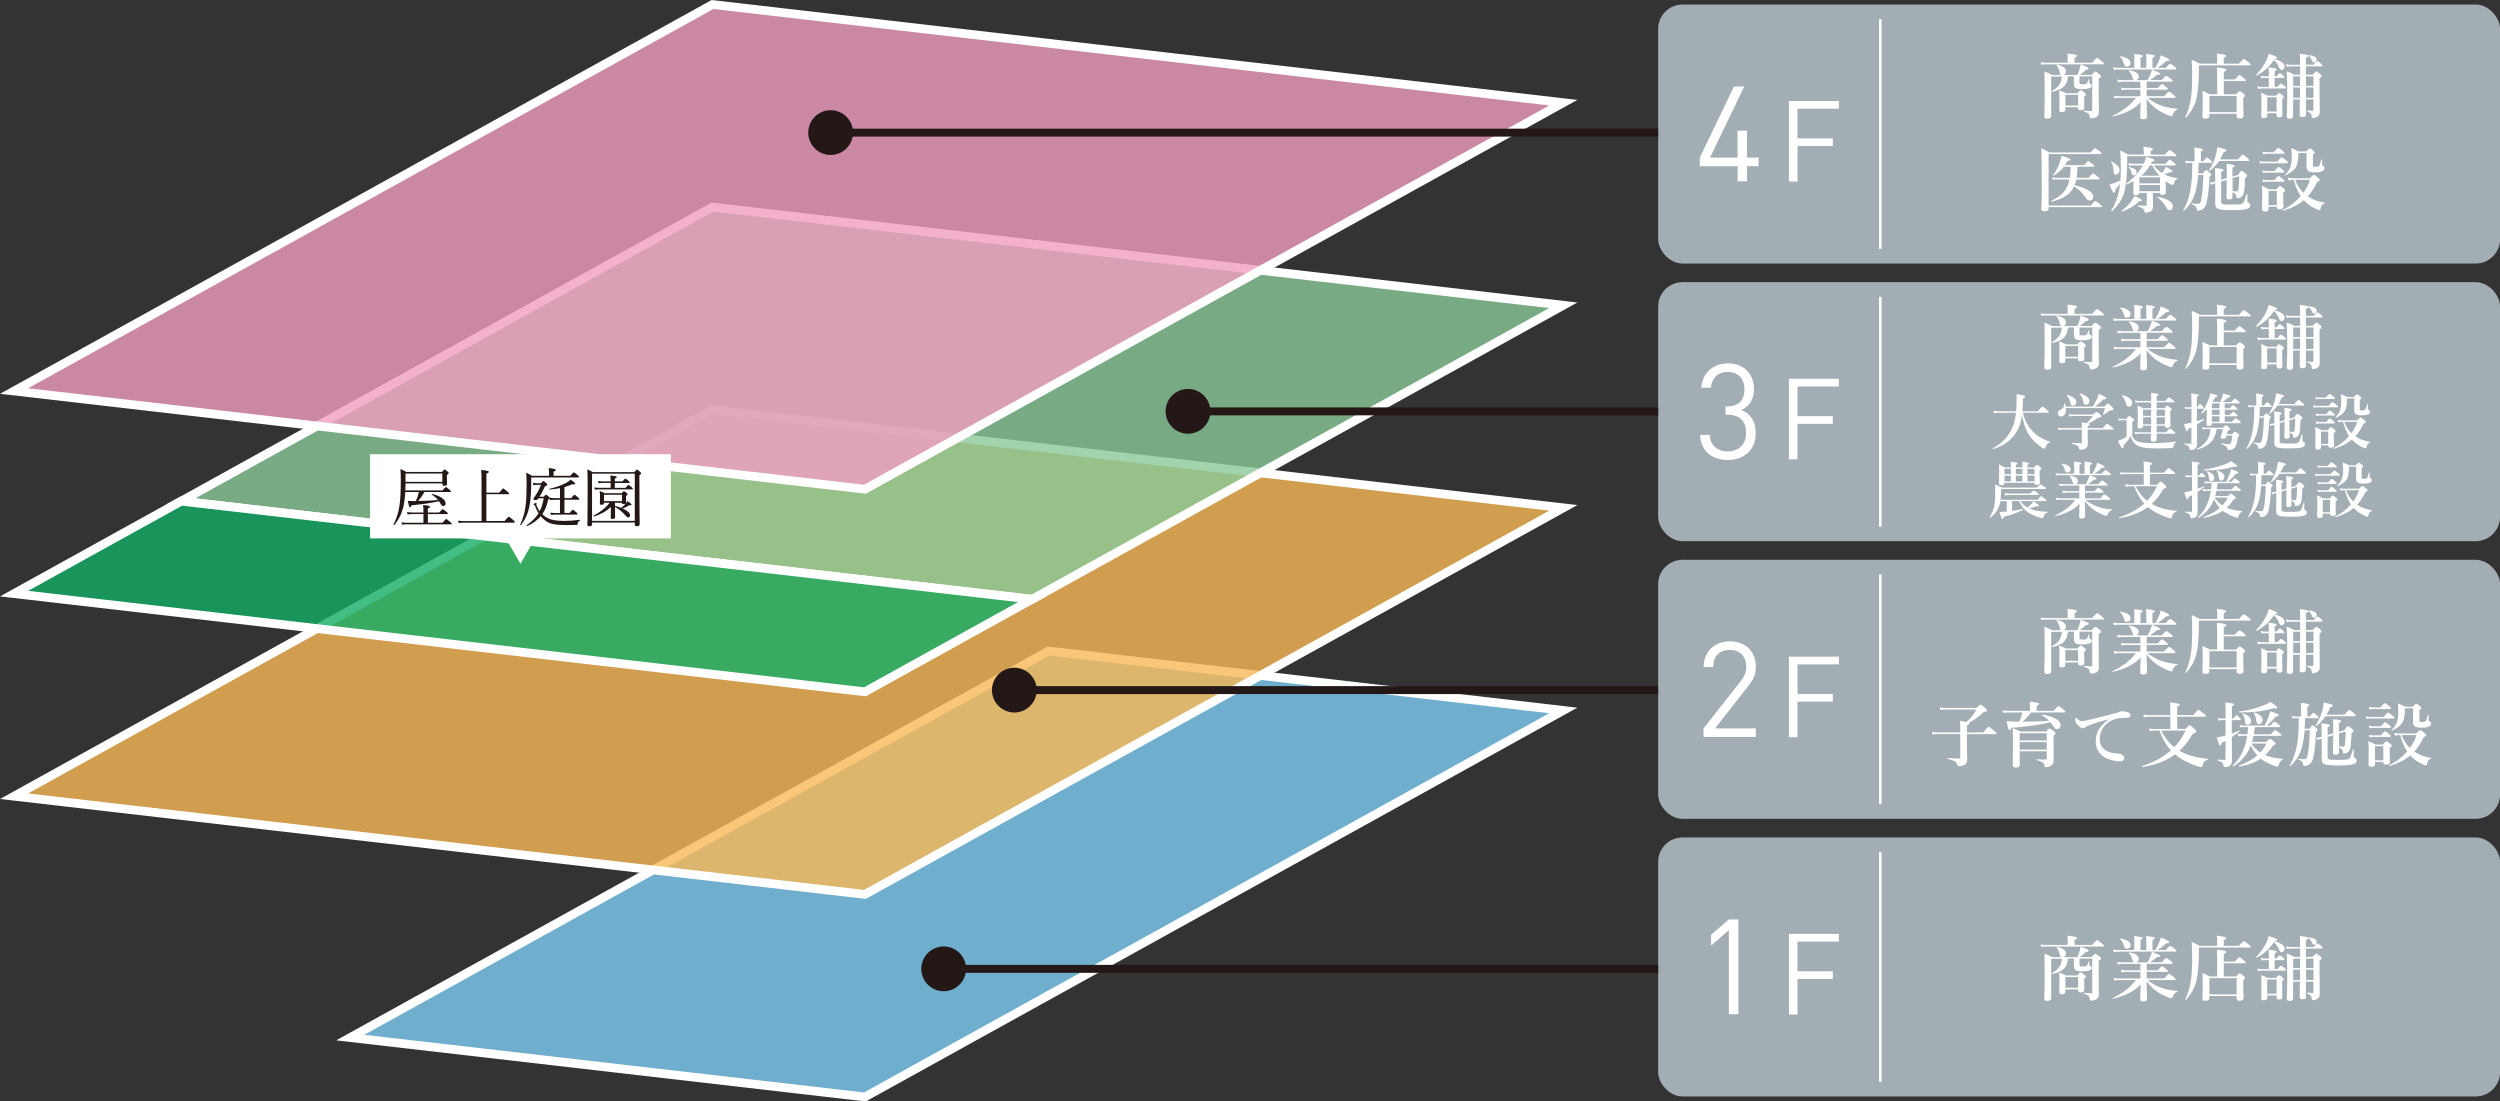 <?xml version="1.0" encoding="UTF-8"?>
<svg xmlns="http://www.w3.org/2000/svg" viewBox="0 0 569.26 250.81">
  <rect x="0" y="0" width="569.26" height="250.81" fill="#333333" stroke="none"/>
  <defs>
    <style>
      .cls-1 {
        fill: rgba(19, 174, 103, .8);
      }

      .cls-1, .cls-2, .cls-3, .cls-4, .cls-5, .cls-6, .cls-7 {
        stroke-miterlimit: 10;
      }

      .cls-1, .cls-3, .cls-4, .cls-5, .cls-6, .cls-7 {
        stroke: #fff;
      }

      .cls-1, .cls-4, .cls-5, .cls-6, .cls-7 {
        stroke-width: 1.99px;
      }

      .cls-8 {
        isolation: isolate;
      }

      .cls-2 {
        stroke: #231815;
        stroke-width: 1.81px;
      }

      .cls-2, .cls-3 {
        fill: none;
      }

      .cls-9 {
        mix-blend-mode: multiply;
      }

      .cls-10 {
        fill: #231815;
      }

      .cls-11 {
        fill: #fff;
      }

      .cls-3 {
        stroke-width: .59px;
      }

      .cls-4 {
        fill: rgba(137, 201, 151, .8);
      }

      .cls-5 {
        fill: rgba(126, 206, 244, .8);
      }

      .cls-6 {
        fill: rgba(248, 184, 86, .8);
      }

      .cls-12 {
        fill: #a3aeb4;
      }

      .cls-7 {
        fill: rgba(241, 158, 194, .8);
      }
    </style>
  </defs>
  <g class="cls-8">
    <g id="_レイヤー_2" data-name="レイヤー_2">
      <g id="_デザイン" data-name="デザイン">
        <g>
          <g>
            <polygon class="cls-5" points="238.78 148.24 79.75 236.26 196.94 249.78 355.97 161.77 238.78 148.24"/>
            <polygon class="cls-6" points="196.94 203.66 3.2 181.3 162.23 93.28 355.97 115.64 196.94 203.66"/>
            <polygon class="cls-4" points="235 136.46 41.26 114.11 162.23 47.15 355.97 69.51 235 136.46"/>
            <polygon class="cls-7" points="196.94 111.4 3.2 89.04 162.23 1.03 355.97 23.38 196.94 111.4"/>
            <polygon class="cls-1" points="235 136.46 41.26 114.11 3.2 135.17 196.94 157.53 235 136.46"/>
          </g>
          <g>
            <polygon class="cls-11" points="84.27 103.43 84.27 122.59 115.18 122.59 118.51 128.37 121.85 122.59 152.76 122.59 152.76 103.43 84.27 103.43"/>
            <g>
              <path class="cls-10" d="M100.77,111.67c.54-.7.64-.75.72-.75.1,0,.22.06.84.56.29.23.36.32.36.41,0,.1-.04.14-.19.14h-5.86c-.39.74-.88,1.42-1.43,2.04,1.51-.01,3.01-.06,4.52-.23-.41-.49-.88-.88-1.42-1.2-.06-.04.01-.17.09-.16,1.85.45,3.07,1.23,3.07,2.17,0,.33-.25.58-.51.58-.25,0-.39-.12-.71-.64-.09-.16-.19-.32-.29-.46-1.72.41-3.17.61-6.28.94-.12.35-.2.45-.32.45-.17,0-.23-.17-.52-1.49.41.04.58.06,1.04.06h.83c.28-.68.52-1.35.67-2.06h-3.1c-.07,1.36-.22,2.43-.43,3.37-.39,1.59-.97,2.79-2.06,4.17-.06.07-.25-.01-.2-.1.68-1.38,1.1-2.64,1.35-4.17.23-1.46.32-3.26.32-6.02,0-1.33-.03-1.78-.09-2.49.56.23.85.38,1.35.67h8.11c.46-.52.54-.56.62-.56.1,0,.17.04.65.46.23.19.27.26.27.36,0,.12-.06.22-.41.42v.56c0,.81.04,1.16.04,1.49,0,.29-.23.43-.64.43-.35,0-.43-.1-.43-.45v-.1h-8.38c-.01.54-.03,1.06-.06,1.59h8.49ZM100.77,119.03c.62-.78.72-.84.81-.84.1,0,.2.06.9.64.32.25.39.33.39.42,0,.1-.04.14-.19.14h-10.14c-.33,0-.58.03-.98.09l-.15-.55c.48.09.8.1,1.2.1h3.81v-1.97h-2.56c-.35,0-.64.01-1.04.09l-.15-.55c.51.07.84.1,1.27.1h2.48v-.39c0-.62-.03-.93-.09-1.32,1.42.14,1.58.26,1.58.41,0,.13-.09.23-.48.39v.91h2.59c.58-.67.68-.74.77-.74.1,0,.22.07.83.55.29.22.36.3.36.39,0,.12-.04.16-.19.16h-4.36v1.97h3.33ZM100.72,107.82h-8.38v1.9h8.38v-1.9Z"/>
              <path class="cls-10" d="M114.89,118.64c.75-.9.87-.97.96-.97s.2.07.96.7c.36.32.43.42.43.51s-.04.13-.19.13h-11.37c-.42,0-.78.03-1.23.09l-.14-.55c.54.09.9.1,1.36.1h3.98v-8.7c0-1.51-.01-2.4-.09-2.94,1.56.14,1.74.28,1.74.43,0,.14-.1.25-.54.41v4.34h2.91c.71-.9.83-.96.91-.96s.2.06.97.72c.33.29.39.36.39.46,0,.09-.04.13-.19.13h-5v6.1h4.13Z"/>
              <path class="cls-10" d="M129.83,108.36c.64-.72.72-.78.81-.78.1,0,.2.06.83.55.33.26.36.35.36.45s-.06.14-.2.14h-10.67v1.04c-.01,2.64-.14,4.34-.46,5.76-.32,1.53-.87,2.71-1.88,4.05-.06.07-.22-.03-.17-.1.67-1.45,1.03-2.72,1.23-4.29.16-1.25.23-2.68.23-4.78,0-1.23-.03-1.85-.1-2.74.55.22.78.33,1.33.68h3.87v-.84c0-.26-.01-.55-.07-.93,1.43.17,1.62.3,1.62.46,0,.12-.13.22-.51.38v.93h3.79ZM125.15,113.53c-.01.06-.1.12-.33.23-.29,1.36-.71,2.43-1.33,3.33.29.29.72.65,1.29.93.69.35,1.75.59,3.66.59,1.03,0,2.17-.06,3.63-.25.07-.01.09.14.01.17-.36.16-.48.3-.54.78-.01.16-.1.22-.29.22-.7.03-1.58.03-2.52.03-2.27,0-3.52-.3-4.36-.87-.49-.33-.96-.78-1.25-1.14-.75.9-1.75,1.61-3.1,2.26-.07.04-.2-.1-.13-.16,1.26-.93,2.13-1.8,2.74-2.78-.3-.48-.58-1.03-.81-1.68-.06-.13-.09-.17-.22-.22-.06-.03-.12-.09-.12-.16,0-.09.41-.28.58-.28.09,0,.13.04.13.1,0,.07-.07.2-.07.28,0,.09.04.2.13.38.19.41.41.8.64,1.11.43-.83.71-1.77.93-2.93h-1.23l-.04.07c-.19.28-.35.33-.59.33-.36,0-.52-.1-.52-.26,0-.07.07-.17.25-.43.61-.84,1.07-1.71,1.51-2.78h-.77c-.36,0-.65.03-.97.09l-.13-.54c.38.06.7.09,1.1.09h.75c.42-.45.49-.51.58-.51.1,0,.17.06.61.46.2.17.25.28.25.36,0,.16-.14.25-.52.38-.43.98-.87,1.75-1.26,2.37h.96c.38-.41.45-.46.54-.46.1,0,.17.06.59.43.12.1.17.19.22.25.45.07.72.1,1.11.1h1.25v-2.27c-.68.14-1.43.23-2.35.32-.07,0-.12-.16-.04-.17,1.52-.36,2.87-.84,3.79-1.35.45-.25.81-.51,1.04-.75.72.51,1.04.8,1.04.94,0,.13-.17.22-.68.12-.61.28-1.17.48-1.78.65v2.52h1.51c.56-.7.67-.75.77-.75s.2.06.78.55c.26.25.32.35.32.43s-.04.13-.19.13h-3.19v3.01h1.16c.56-.65.67-.72.75-.72.1,0,.19.07.75.55.25.2.32.32.32.41s-.06.13-.19.13h-4.88c-.33,0-.59.03-.98.09l-.14-.55c.45.09.74.1,1.13.1h1.06v-3.01h-1.25c-.35,0-.59.03-1,.09l-.1-.36Z"/>
              <path class="cls-10" d="M134.81,119.39c0,.32-.2.45-.64.45-.29,0-.43-.13-.43-.36,0-.83.07-1.98.07-7.34,0-2.79,0-4.13-.07-5.26.52.22.74.32,1.22.62h9.46c.49-.52.56-.56.65-.56.1,0,.17.04.65.48.22.19.26.28.26.36,0,.13-.07.23-.39.43v3.19c0,5.08.07,7.27.07,7.94,0,.35-.22.48-.62.48-.35,0-.49-.1-.49-.38v-.46h-9.73v.42ZM144.54,107.86h-9.73v10.74h9.73v-10.74ZM139.12,115.41c-1.04,1-2.42,1.77-3.88,2.2-.1.03-.17-.16-.09-.2,1.43-.72,2.88-1.85,3.66-2.94h-1.29v.06c0,.29-.19.42-.54.42-.27,0-.39-.1-.39-.33,0-.13.03-.42.03-1.25,0-.61-.01-1-.07-1.55.48.17.65.26,1.1.48h3.88c.39-.39.46-.45.55-.45.1,0,.19.06.56.35.2.17.26.25.26.35s-.06.19-.36.38v.3c0,.74.04,1.04.04,1.13,0,.29-.19.43-.55.43-.3,0-.42-.12-.42-.32h-1.58v.72c.48.13.97.29,1.43.48.43-.36.72-.65,1.01-1,.17-.19.29-.36.39-.58.8.55.94.7.94.81,0,.16-.13.17-.55.16-.52.3-.93.54-1.46.75,1.11.49,1.68,1.01,1.68,1.52,0,.28-.17.48-.43.48-.19,0-.33-.1-.61-.42-.75-.84-1.39-1.39-2.4-1.95v.42c0,1.07.03,1.62.03,1.88,0,.32-.2.43-.59.43-.29,0-.41-.1-.41-.33,0-.12.04-.87.04-1.96v-.48ZM142.45,111.08c.43-.56.55-.64.64-.64s.2.07.72.49c.22.19.29.28.29.36s-.04.15-.19.15h-7.56c-.28,0-.51.01-.88.07l-.15-.52c.41.06.67.09,1.01.09h2.72v-1.11h-1.85c-.29,0-.52.03-.9.09l-.15-.54c.42.06.69.09,1.04.09h1.85v-.16c0-.36-.01-.75-.07-1.19,1.32.13,1.48.25,1.48.38,0,.1-.1.2-.45.36v.61h1.74c.46-.55.56-.62.65-.62.1,0,.2.07.71.48.22.19.29.29.29.38s-.04.13-.2.13h-3.19v1.11h2.43ZM141.63,112.66h-4.1v1.45h4.1v-1.45Z"/>
            </g>
          </g>
          <g>
            <g class="cls-9">
              <rect class="cls-12" x="377.57" y="190.69" width="191.7" height="58.98" rx="5.55" ry="5.55"/>
            </g>
            <g>
              <path class="cls-11" d="M393.66,230.93v-19.15l-4.03,3.55v-2.49l4.03-3.48h2.18v21.58h-2.18Z"/>
              <path class="cls-11" d="M409.3,214.41v6.75h8.04v1.75h-8.04v8.09h-1.96v-18.34h11.38v1.75h-9.43Z"/>
            </g>
            <line class="cls-3" x1="428.15" y1="194.02" x2="428.15" y2="246.33"/>
            <g class="cls-9">
              <rect class="cls-12" x="377.57" y="64.25" width="191.7" height="58.98" rx="5.55" ry="5.55"/>
            </g>
            <g>
              <path class="cls-11" d="M393.45,104.74c-3.39,0-6.15-1.79-6.33-5.7h2.18c.18,2.7,2.09,3.76,4.15,3.76,2.33,0,4.15-1.55,4.15-4.18s-1.3-4.18-4.24-4.18h-.45v-1.91h.45c2.64,0,3.85-1.48,3.85-3.91,0-2.58-1.67-3.94-3.76-3.94-2.27,0-3.67,1.39-3.88,3.61h-2.18c.24-3.48,2.79-5.55,6.06-5.55,3.52,0,5.94,2.33,5.94,5.85,0,2.27-.97,3.91-2.91,4.79,2.18.82,3.3,2.58,3.3,5.27,0,3.97-2.82,6.09-6.33,6.09Z"/>
              <path class="cls-11" d="M409.3,88v6.75h8.04v1.75h-8.04v8.09h-1.96v-18.34h11.38v1.75h-9.43Z"/>
            </g>
            <line class="cls-3" x1="428.15" y1="67.58" x2="428.15" y2="119.89"/>
            <g class="cls-9">
              <rect class="cls-12" x="377.57" y="1.03" width="191.7" height="58.98" rx="5.55" ry="5.55"/>
            </g>
            <g>
              <path class="cls-11" d="M397.81,37.85v3.42h-2.15v-3.42h-8.61v-1.97l7.79-16.18h2.33l-7.79,16.18h6.27v-6.12h2.15v6.12h2.64v1.97h-2.64Z"/>
              <path class="cls-11" d="M409.3,24.75v6.75h8.04v1.75h-8.04v8.09h-1.96v-18.34h11.38v1.75h-9.43Z"/>
            </g>
            <line class="cls-3" x1="428.15" y1="4.36" x2="428.15" y2="56.67"/>
            <g class="cls-9">
              <rect class="cls-12" x="377.57" y="127.47" width="191.7" height="58.98" rx="5.55" ry="5.55"/>
            </g>
            <g>
              <path class="cls-11" d="M387.9,167.8v-1.94l8.52-10.82c.82-1.06,1.21-2,1.21-3.18,0-2.33-1.39-3.88-3.76-3.88-2,0-3.76,1.12-3.76,3.91h-2.18c0-3.39,2.33-5.85,5.94-5.85s5.94,2.27,5.94,5.82c0,1.73-.55,2.85-1.73,4.36l-7.55,9.64h9.27v1.94h-11.91Z"/>
              <path class="cls-11" d="M409.3,151.28v6.75h8.04v1.75h-8.04v8.09h-1.96v-18.34h11.38v1.75h-9.43Z"/>
            </g>
            <line class="cls-3" x1="428.15" y1="130.8" x2="428.15" y2="183.11"/>
            <g>
              <line class="cls-2" x1="377.57" y1="220.61" x2="214.63" y2="220.61"/>
              <path class="cls-10" d="M214.88,215.51c-2.82,0-5.1,2.29-5.1,5.1s2.29,5.1,5.1,5.1,5.1-2.29,5.1-5.1-2.29-5.1-5.1-5.1Z"/>
            </g>
            <g>
              <line class="cls-2" x1="377.57" y1="157.14" x2="230.72" y2="157.14"/>
              <path class="cls-10" d="M230.97,152.04c-2.82,0-5.1,2.29-5.1,5.1s2.29,5.1,5.1,5.1,5.1-2.29,5.1-5.1-2.29-5.1-5.1-5.1Z"/>
            </g>
            <g>
              <line class="cls-2" x1="377.57" y1="93.67" x2="270.25" y2="93.67"/>
              <path class="cls-10" d="M270.51,88.56c-2.82,0-5.1,2.29-5.1,5.1s2.29,5.1,5.1,5.1,5.1-2.29,5.1-5.1-2.29-5.1-5.1-5.1Z"/>
            </g>
            <g>
              <line class="cls-2" x1="377.57" y1="30.2" x2="188.88" y2="30.2"/>
              <path class="cls-10" d="M189.14,25.09c-2.82,0-5.1,2.29-5.1,5.1s2.29,5.1,5.1,5.1,5.1-2.29,5.1-5.1-2.29-5.1-5.1-5.1Z"/>
            </g>
            <g>
              <path class="cls-11" d="M470.83,13.13c0-.24-.02-.56-.08-.94,2,.18,2.19.35,2.19.53,0,.16-.21.32-.56.45v1.12h4c.83-.96,1.02-1.09,1.14-1.09.14,0,.32.13,1.09.75.35.29.48.43.48.54s-.05.16-.21.16h-12.95c-.34,0-.67.03-1.12.1l-.18-.59c.51.1.9.13,1.28.13h4.91v-1.15ZM470.88,17.44c-.18,2.02-1.15,2.95-3.6,3.47-.08.02-.13-.13-.06-.18,1.57-.93,2.15-1.78,2.27-3.3h-2.42v8.93c0,.4-.26.67-.91.67-.48,0-.67-.16-.67-.59,0-.96.1-1.92.1-5.79,0-1.46-.02-2.91-.06-4.37.85.32.98.37,1.73.78h2.08c-.19-.1-.29-.34-.45-.98-.13-.51-.29-.82-.62-1.23-.05-.06-.02-.14.06-.13,1.38.26,2.1.8,2.1,1.57,0,.35-.21.66-.51.77h3.12c.22-.5.38-.98.51-1.44.1-.32.16-.62.21-.93,1.68.61,1.81.67,1.81.91,0,.18-.14.27-.61.3-.64.62-.9.83-1.38,1.15h2.67c.61-.64.74-.74.86-.74.16,0,.3.1.93.59.29.24.38.35.38.48,0,.18-.13.3-.54.54v1.12c0,4.87.05,5.7.05,6.32-.02.78-.18,1.09-.7,1.36-.35.16-.72.24-1.09.24-.18,0-.24-.05-.26-.21-.18-.9-.3-1.01-1.38-1.38-.08-.03-.06-.21.02-.19.69.08,1.18.1,1.65.1.19,0,.24-.05.24-.24v-7.64h-2.9v1.42c0,.32.13.38.82.38.3,0,.51-.02.66-.08.26-.13.37-.42.61-1.09.03-.08.14-.08.14,0v.78c0,.16.02.19.22.24.19.05.34.24.34.45,0,.3-.26.53-.77.66-.35.1-.8.14-1.38.14-1.55,0-1.92-.27-1.92-1.36v-1.55h-1.34ZM470.29,24.98c0,.38-.26.54-.83.54-.42,0-.56-.13-.56-.46,0-.37.05-.91.05-2.43,0-.69-.02-1.38-.08-2.06.78.27.9.32,1.58.67h2.54c.54-.59.67-.69.8-.69.16,0,.3.1.85.53.26.21.35.32.35.45,0,.14-.11.24-.42.45v.43c0,1.1.03,1.87.03,2.11,0,.38-.27.58-.85.58-.38,0-.56-.13-.56-.43v-.26h-2.91v.58ZM473.2,21.6h-2.91v2.43h2.91v-2.43Z"/>
              <path class="cls-11" d="M489,22.26c.74.64,1.63,1.15,2.61,1.57,1.25.53,2.67.82,4.21.93.08,0,.08.14,0,.18-.59.22-.74.35-1.17,1.33-.06.13-.14.18-.24.18-.11,0-.4-.1-.75-.24-.99-.38-1.97-.91-2.82-1.55-.75-.56-1.42-1.26-2.05-2.11.05,2.05.1,3.55.1,3.99s-.26.61-.94.61c-.43,0-.62-.18-.62-.53,0-.38.08-1.94.11-3.35-1.36,1.5-3.54,2.67-6.34,3.25-.08.02-.16-.11-.08-.14,2.38-1.12,4.08-2.42,5.33-4.1h-3.78c-.34,0-.67.03-1.12.1l-.18-.59c.5.1.86.13,1.23.13h4.88v-1.49h-3.14c-.34,0-.69.03-1.14.1l-.18-.59c.51.1.88.13,1.26.13h3.19v-1.46h-3.97c-.35,0-.69.03-1.15.1l-.18-.59c.51.1.9.13,1.28.13h2.62c-.21-.06-.32-.27-.45-.74-.13-.5-.45-1.06-.8-1.38-.06-.05.02-.14.1-.13,1.44.22,2.18.72,2.18,1.46,0,.37-.24.69-.56.78h2.58c.3-.53.51-.98.67-1.38.14-.35.24-.69.32-1.01,1.3.5,1.83.75,1.83.94s-.11.24-.71.27c-.59.53-1.12.91-1.57,1.17h2.66c.75-.83.94-.96,1.06-.96.14,0,.32.13,1.02.67.3.26.43.38.43.5s-.05.16-.21.16h-5.71v1.46h2.5c.69-.77.88-.9.99-.9.14,0,.32.13.93.62.27.22.4.37.4.48s-.05.16-.21.16h-4.61v1.49h3.97c.82-.91,1.01-1.04,1.12-1.04.14,0,.3.13,1.04.72.32.26.45.42.45.53s-.05.16-.21.16h-6.19ZM486.01,13.44c-.02-.69-.02-.8-.08-1.17,1.81.18,1.98.3,1.98.5,0,.13-.13.22-.51.4v2.27h1.33v-2c-.02-.69-.02-.8-.08-1.17,1.83.19,2,.3,2,.5,0,.13-.11.22-.53.4v2.27h.66c.38-.66.67-1.26.9-1.79.16-.38.27-.74.35-1.07,1.41.59,1.9.85,1.9,1.04,0,.24-.11.29-.74.3-.64.64-1.39,1.22-1.92,1.52h1.87c.72-.8.91-.93,1.02-.93.14,0,.32.13.99.64.3.26.43.38.43.5s-.05.16-.21.16h-12.87c-.35,0-.7.03-1.18.1l-.18-.59c.53.1.91.13,1.31.13h3.54v-2ZM484.3,15.15c-.37,0-.51-.14-.67-.62-.19-.69-.43-1.15-.86-1.57-.06-.05,0-.16.08-.14,1.5.26,2.29.78,2.29,1.54,0,.43-.38.8-.83.8Z"/>
              <path class="cls-11" d="M509.82,14.51c.83-.96.96-1.06,1.09-1.06.16,0,.3.1,1.12.72.38.3.48.42.48.54,0,.11-.06.16-.24.16h-11.56v.64c-.05,3.25-.19,5.38-.59,6.99-.43,1.7-1.14,2.88-2.32,4.29-.05.06-.21-.05-.18-.13.66-1.55,1.06-2.85,1.28-4.43.19-1.34.26-2.91.26-5.06,0-1.47-.03-2.43-.11-3.57.86.35.99.42,1.82.9h3.99v-1.36c0-.29-.03-.61-.08-.94,1.94.19,2.13.37,2.13.54,0,.14-.21.3-.56.48v1.28h3.47ZM506.39,21.47h2.79c.54-.62.67-.72.8-.72.16,0,.29.1.88.58.26.22.35.34.35.46s-.11.24-.42.48v.66c0,1.73.08,2.91.08,3.3,0,.51-.27.77-.85.77-.54,0-.74-.19-.74-.69v-.4h-6.2v.38c0,.51-.26.72-.9.72-.53,0-.69-.11-.69-.66,0-.46.08-.94.08-2.83,0-.94-.02-1.89-.05-2.85.8.35.93.4,1.68.8h1.66v-3.97c-.02-1.07-.02-1.78-.05-2.13,1.94.18,2.13.35,2.13.53,0,.16-.21.32-.58.5v1.7h2.5c.75-.88.94-1.01,1.06-1.01.14,0,.32.13,1.02.7.3.26.43.4.43.51s-.05.16-.21.16h-4.8v3.01ZM509.29,21.84h-6.2v3.7h6.2v-3.7Z"/>
              <path class="cls-11" d="M517.92,13.47c1.55.42,2.3.96,2.3,1.68,0,.42-.3.78-.66.78s-.38-.05-.77-.9c-.3-.62-.62-1.06-1.02-1.38-.99,1.52-2.21,2.62-3.91,3.57-.06.03-.18-.11-.13-.18.99-1.04,1.78-2.14,2.3-3.22.26-.53.45-1.06.58-1.57,1.36.45,1.94.7,1.94.88,0,.16-.16.22-.61.26l-.03.06ZM517.95,19.78h.62c.51-.62.7-.75.82-.75.14,0,.32.13.8.53.21.18.34.32.34.43s-.05.16-.21.16h-5.33c-.26,0-.5.03-.83.1l-.18-.59c.45.1.8.13,1.14.13h1.5v-2.05h-.86c-.26,0-.5.03-.83.1l-.18-.59c.45.1.8.13,1.14.13h.74v-.77c0-.26-.03-.67-.08-1.25,1.71.16,1.87.32,1.87.46,0,.13-.16.26-.46.42v1.14h.4c.45-.58.64-.7.75-.7.14,0,.3.13.77.51.18.14.3.29.3.4s-.05.16-.21.16h-2.02v2.05ZM516.24,25.76v.59c0,.38-.24.53-.82.53-.35,0-.53-.13-.53-.37,0-.61.05-1.22.05-3.65,0-.58-.02-1.15-.08-1.74.69.29.8.34,1.49.66h1.92c.42-.5.54-.59.67-.59.16,0,.29.1.78.48.22.19.32.3.32.43s-.08.22-.38.42v.61c0,1.58.05,2.67.05,3.03,0,.4-.19.56-.7.56-.46,0-.62-.14-.62-.51v-.43h-2.14ZM518.39,22.15h-2.14v3.25h2.14v-3.25ZM525.09,26.02c0,.46-.24.64-.79.64-.48,0-.64-.13-.64-.56,0-.56.02-1.68.03-3.46h-1.54v3.71c0,.46-.24.69-.75.69-.45,0-.69-.18-.69-.56,0-.78.1-1.57.1-4.74,0-1.82-.02-3.67-.11-5.51.8.3.93.35,1.63.78h1.41v-1.9h-2.07c-.3,0-.59.03-.99.1l-.18-.59c.46.1.82.13,1.17.13h2.07v-.74c0-1.1-.02-1.26-.06-1.76,1.81.22,1.95.26,1.95.51,0,.14-.16.27-.56.43v1.55h1.76c.56-.67.75-.8.86-.8.14,0,.3.13.83.58.21.18.34.32.34.43s-.05.16-.21.16h-3.59v1.9h1.52c.61-.64.74-.74.86-.74.16,0,.29.1.85.58.24.21.34.32.34.45,0,.19-.11.32-.46.53v1.23c0,4.95.05,5.94.05,6.21,0,.56-.05.78-.26,1.04-.24.3-.8.56-1.25.56-.26,0-.29-.05-.32-.4-.06-.61-.29-.8-1.06-1.15-.08-.03-.08-.21,0-.19.51.06.86.1,1.22.1.18,0,.22-.08.22-.29v-2.3h-1.7v3.38ZM523.73,19.55c0-1.28.02-1.73.02-2.16h-1.58v2.16h1.57ZM523.73,19.92h-1.57v2.35h1.55l.02-2.35ZM526.79,19.55v-2.16h-1.71v2.16h1.71ZM526.79,22.27v-2.35h-1.71l.02,2.35h1.7ZM526.94,14.24c-.22,0-.34-.1-.48-.45-.19-.45-.45-.78-.75-1.06-.06-.05,0-.19.08-.18,1.12.13,1.71.48,1.71,1.04,0,.35-.27.64-.56.64Z"/>
              <path class="cls-11" d="M476.09,46.8c.72-.9.91-1.02,1.02-1.02.14,0,.32.13,1.06.72.32.26.45.4.45.51s-.05.16-.21.16h-11.94v.16c0,.62-.19.77-.93.77-.51,0-.72-.13-.72-.5,0-.88.1-1.78.1-5.33,0-2.83-.02-5.67-.1-8.5.86.4.99.46,1.81.94h9.4c.75-.83.88-.93,1.01-.93.16,0,.3.1,1.02.64.34.26.43.37.43.5,0,.11-.06.16-.24.16h-11.78v11.72h9.62ZM469.94,37.97c-.59.78-1.3,1.39-2.26,2.03-.06.05-.21-.05-.16-.11.58-.78,1.14-1.89,1.49-2.9.19-.54.34-1.07.38-1.5,1.62.45,2.02.62,2.02.83,0,.19-.21.29-.64.3-.19.35-.37.69-.58.98h4.4c.62-.77.82-.9.93-.9.14,0,.32.13.96.64.27.21.4.35.4.46s-.05.16-.21.16h-3.63c-.02.85-.05,1.7-.19,2.53h2.75c.7-.86.9-.99,1.01-.99.14,0,.32.13,1.02.7.3.24.43.38.43.5s-.05.16-.21.16h-5.07c-.1.43-.24.9-.4,1.31,2.8.69,4.26,1.57,4.26,2.64,0,.53-.29.86-.78.86-.34,0-.58-.16-.94-.67-.96-1.31-1.34-1.71-2.64-2.56-.86,1.82-2.48,2.85-5.12,3.47-.08.02-.16-.14-.08-.18,2.37-1.14,3.65-2.45,4.15-4.88h-2.88c-.27,0-.54.03-.91.1l-.18-.59c.43.1.77.13,1.09.13h2.96c.11-.85.16-1.68.18-2.53h-1.54Z"/>
              <path class="cls-11" d="M492.96,35.2c.8-.93.93-1.02,1.06-1.02.16,0,.3.1,1.07.7.37.29.46.4.46.53,0,.11-.06.16-.24.16h-10.93v.62c-.03,3.63-.21,5.92-.7,7.65-.51,1.71-1.36,2.88-2.75,4.26-.06.06-.24-.13-.19-.19.8-1.26,1.34-2.59,1.7-4.13.14-.61.24-1.23.32-1.9-.24.34-.51.66-1.1,1.3-.02.53-.11.7-.32.7s-.48-.53-.98-1.9c.24-.05.59-.14.98-.27.51-.18,1.06-.4,1.5-.61.05-.72.08-1.49.08-2.29,0-2.05-.05-3.57-.14-4.53.88.38.99.45,1.83.93h3.54v-.61c0-.29-.03-.67-.08-1.17,1.99.18,2.16.35,2.16.53,0,.14-.16.29-.5.42v.83h3.25ZM481.78,39.76c-.34,0-.46-.16-.48-.56-.03-.9-.22-1.68-.58-2.26-.05-.06.05-.19.11-.16,1.34.74,1.78,1.22,1.78,1.95,0,.56-.38,1.02-.83,1.02ZM487.01,45.87c-.94.99-1.97,1.6-3.71,2.27-.08.03-.19-.16-.13-.21.9-.69,1.62-1.41,2.13-2.11.3-.4.53-.8.69-1.18,1.5.62,1.7.75,1.7.96,0,.18-.08.21-.67.27ZM486.07,37.65c-.38,0-.75.03-1.26.1l-.18-.59c.59.1,1.02.13,1.47.13h2.05c.26-.54.43-1.07.53-1.58,1.68.46,1.9.54,1.9.77,0,.18-.13.24-.56.32-.08.18-.18.34-.26.5h3.31c.69-.82.88-.94.99-.94.14,0,.32.13.96.67.27.22.4.37.4.48s-.05.16-.21.16h-4.79c.51.67,1.14,1.28,1.86,1.73.19-.24.37-.48.51-.72.16-.24.27-.46.37-.7,1.2.62,1.54.85,1.54,1.01s-.16.27-.69.24c-.45.21-.74.32-1.22.46.83.42,1.83.72,3.03.9.08.02.05.19-.03.21-.4.05-.59.29-.75.9-.06.29-.16.4-.34.4-.11,0-.32-.08-.58-.22-.29-.14-.62-.37-.98-.61v.32c0,1.28.03,1.94.03,2.18,0,.42-.26.59-.77.59-.35,0-.54-.1-.58-.42h-1.6v1.2c0,.5.03,1.41.03,1.9,0,.21-.02.38-.08.54-.21.53-.72.82-1.52.82-.22,0-.3-.03-.35-.27-.13-.62-.45-.83-1.46-1.12-.08-.02-.06-.24.02-.24.64.05,1.22.08,1.74.08.16,0,.22-.08.22-.21v-2.71h-1.73c-.03.37-.27.53-.74.53-.42,0-.59-.14-.59-.5,0-.43.03-.9.03-1.46,0-.37.02-.78.02-1.25-.48.27-.99.51-1.55.75-.08.03-.14-.16-.08-.21,1.66-1.22,2.98-2.67,3.75-4.13h-1.89ZM485.89,39.92c-.3,0-.37-.06-.5-.54-.16-.62-.34-.9-.69-1.25-.06-.06-.02-.13.06-.11,1.23.26,1.76.62,1.76,1.23,0,.38-.29.67-.64.67ZM487.14,41.74h4.69v-1.36h-4.69v1.36ZM487.14,43.54h4.69v-1.42h-4.69v1.42ZM489.55,37.65c-.53.88-1.17,1.7-1.95,2.37h4.1c-.67-.69-1.18-1.49-1.6-2.37h-.54ZM494.08,47.86c-.37,0-.53-.11-.75-.54-.58-1.02-1.07-1.62-2.03-2.34-.06-.05-.02-.18.06-.16,2.27.45,3.41,1.18,3.41,2.21,0,.48-.29.83-.69.83Z"/>
              <path class="cls-11" d="M500.63,37.07c-.02.8-.05,1.62-.1,2.42h1.06c.5-.66.62-.75.75-.75.16,0,.29.1.83.59.24.21.34.34.34.46,0,.11-.05.16-.38.42-.18,3.36-.48,5.78-.9,6.63-.16.34-.37.59-.62.77-.3.22-.67.34-1.12.34-.19,0-.26-.06-.27-.26-.1-.66-.32-.91-1.15-1.17-.08-.02-.05-.19.03-.19.72.06,1.14.08,1.31.08.48,0,.59-.08.75-.72.27-1.02.48-3.3.56-5.83h-1.2c-.32,4.16-1.22,6.29-3.23,8.13-.06.05-.21-.08-.16-.14,1.46-2.48,2.06-5.46,2.06-10.31v-.46h-.42c-.3,0-.61.03-1.02.1l-.18-.59c.48.1.83.13,1.18.13h.96v-1.94c0-.26-.02-.64-.06-1.18,1.79.18,1.95.35,1.95.51,0,.11-.14.24-.45.4v2.21h.51c.58-.72.77-.85.88-.85.14,0,.3.13.83.61.21.19.34.34.34.45s-.05.16-.21.16h-2.88ZM505.28,36.67c-.58.85-1.28,1.6-2.08,2.19-.06.05-.22-.05-.18-.11.59-.85,1.12-2.02,1.47-3.17.21-.72.35-1.44.4-2.06,1.68.35,2.05.5,2.05.72,0,.19-.16.29-.58.35-.22.59-.51,1.17-.85,1.71h4.1c.78-.96.98-1.09,1.09-1.09.14,0,.3.13,1.02.75.32.29.45.43.45.54s-.05.16-.21.16h-6.69ZM505.79,45.95c0,.54.1.64,2.15.64s2.4-.06,2.67-.24c.29-.18.38-.38.94-2.13.03-.08.21-.05.21.03-.02.48-.05,1.15-.05,1.46,0,.24.05.3.24.42.32.19.43.35.43.64,0,.43-.29.72-1.02.88-.66.14-1.63.21-3.06.21-3.3,0-3.89-.24-3.89-1.5,0-.4.03-.8.03-2.46,0-.74,0-1.46-.02-2.19-.46.14-.7.22-.94.37l-.3-.53c.37-.02.67-.08,1.02-.18l.22-.06c0-1.01-.02-2.02-.05-3.04,1.7.18,1.9.24,1.9.48,0,.16-.11.26-.5.42v1.76l1.28-.37v-1.14c0-1.07-.02-1.41-.08-2.11,1.41.13,1.87.26,1.87.5,0,.16-.14.26-.51.37v2.02l1.22-.35c.5-.75.66-.93.83-.93.22,0,.82.42,1.1.74.11.13.19.24.19.32,0,.16-.11.27-.46.5-.08,1.94-.13,2.64-.26,3.31-.08.42-.26.75-.51.99-.26.22-.59.35-.98.35-.21,0-.22-.03-.22-.43-.03-.35-.32-.7-.9-.94.02.5.02.86.02,1.07,0,.42-.24.58-.82.58-.43,0-.56-.11-.56-.53,0-.45.05-1.65.06-3.91l-1.28.37v4.64ZM508.35,40.56c0,.5,0,.98.02,1.47v1.46c.59.1.67.1.86.1.26,0,.42-.13.46-.43.1-.61.14-1.46.18-3.03l-1.52.43Z"/>
              <path class="cls-11" d="M518.54,36.8c.69-.85.88-.98.99-.98.14,0,.32.13,1.02.69.3.24.43.38.43.5s-.05.16-.21.16h-5.06c-.32,0-.66.03-1.09.1l-.18-.59c.51.1.9.13,1.28.13h2.8ZM516.56,47.06v.5c0,.42-.29.62-.82.62-.46,0-.67-.16-.67-.54,0-.5.05-1.01.05-3.06,0-.75-.02-1.5-.1-2.27.8.34.91.38,1.7.8h1.6c.56-.67.69-.77.82-.77.16,0,.29.1.86.56.26.22.35.34.35.46,0,.16-.11.29-.46.53v.53c0,1.38.06,2.32.06,2.63,0,.42-.29.62-.86.62-.43,0-.64-.14-.64-.5v-.11h-1.89ZM517.79,34.64c.7-.83.9-.96,1.01-.96.14,0,.32.13.99.67.29.24.42.38.42.5s-.05.16-.21.16h-3.75c-.29,0-.56.03-.94.1l-.18-.59c.45.1.78.13,1.12.13h1.54ZM517.93,38.93c.61-.78.8-.91.91-.91.14,0,.32.13.93.64.27.22.4.37.4.48s-.05.16-.21.16h-3.68c-.29,0-.59.03-.98.1l-.18-.59c.46.1.8.13,1.15.13h1.65ZM517.92,40.99c.61-.78.8-.91.91-.91.14,0,.32.13.94.64.27.22.4.37.4.48s-.05.16-.21.16h-3.68c-.29,0-.58.03-.96.1l-.18-.59c.45.1.8.13,1.14.13h1.63ZM518.45,43.47h-1.89v3.22h1.89v-3.22ZM525.94,40.57c.66-.64.78-.74.91-.74.16,0,.3.1.96.62.3.24.4.35.4.48,0,.19-.18.34-.59.5-.59,1.28-1.28,2.37-2.13,3.28,1.06.72,2.34,1.2,3.84,1.44.08.02.08.14,0,.16-.54.16-.75.46-.93,1.22-.05.24-.11.34-.22.34-.08,0-.32-.1-.61-.22-1.14-.43-2.16-1.17-2.98-2.08-1.25,1.06-2.8,1.84-4.72,2.42-.08.02-.16-.18-.08-.21,1.55-.72,2.98-1.84,4.08-3.12-.75-1.14-1.23-2.4-1.58-3.71h-.26c-.27,0-.56.03-.93.13l-.18-.62c.46.1.82.13,1.17.13h3.84ZM528.75,37.44c0,.24.06.3.32.4.13.05.22.24.22.48,0,.34-.21.59-.64.74-.37.13-.88.19-1.55.19-1.41,0-1.91-.35-1.91-1.36,0-.62.02-.78.02-1.41v-1.63h-1.87v.3c-.02,1.28-.16,2.16-.51,2.85-.43.78-1.17,1.31-2.4,1.92-.06.03-.21-.06-.14-.11.74-.72,1.15-1.36,1.36-2.22.14-.54.19-1.17.19-1.94,0-.64-.03-1.1-.11-1.92.8.34.94.38,1.67.75h1.76c.51-.59.61-.67.78-.67.14,0,.29.06.82.51.19.16.32.34.32.42,0,.16-.11.29-.42.46v2.48c0,.26.11.3.62.3.38,0,.59-.02.75-.19.19-.19.32-.59.53-1.42.02-.08.19-.08.19,0v1.07ZM522.59,40.94c.43,1.07,1.04,2.13,1.89,2.95.69-.94,1.22-1.95,1.5-2.95h-3.39Z"/>
            </g>
            <g>
              <path class="cls-11" d="M470.83,70.31c0-.24-.02-.56-.08-.94,2,.18,2.19.35,2.19.53,0,.16-.21.32-.56.45v1.12h4c.83-.96,1.02-1.09,1.14-1.09.14,0,.32.13,1.09.75.35.29.48.43.48.54s-.05.16-.21.16h-12.95c-.34,0-.67.03-1.12.1l-.18-.59c.51.1.9.13,1.28.13h4.91v-1.15ZM470.88,74.62c-.18,2.02-1.15,2.95-3.6,3.47-.08.02-.13-.13-.06-.18,1.57-.93,2.15-1.78,2.27-3.3h-2.42v8.93c0,.4-.26.67-.91.67-.48,0-.67-.16-.67-.59,0-.96.1-1.92.1-5.79,0-1.46-.02-2.91-.06-4.37.85.32.98.37,1.73.78h2.08c-.19-.1-.29-.34-.45-.98-.13-.51-.29-.82-.62-1.23-.05-.06-.02-.14.06-.13,1.38.26,2.1.8,2.1,1.57,0,.35-.21.66-.51.77h3.12c.22-.5.38-.98.51-1.44.1-.32.16-.62.21-.93,1.68.61,1.81.67,1.81.91,0,.18-.14.27-.61.3-.64.62-.9.83-1.38,1.15h2.67c.61-.64.74-.74.86-.74.16,0,.3.1.93.59.29.24.38.35.38.48,0,.18-.13.3-.54.54v1.12c0,4.87.05,5.7.05,6.32-.02.78-.18,1.09-.7,1.36-.35.16-.72.24-1.09.24-.18,0-.24-.05-.26-.21-.18-.9-.3-1.01-1.38-1.38-.08-.03-.06-.21.02-.19.69.08,1.18.1,1.65.1.19,0,.24-.05.24-.24v-7.64h-2.9v1.42c0,.32.13.38.82.38.3,0,.51-.02.66-.08.26-.13.37-.42.61-1.09.03-.08.14-.08.14,0v.78c0,.16.02.19.22.24.19.05.34.24.34.45,0,.3-.26.53-.77.66-.35.1-.8.14-1.38.14-1.55,0-1.92-.27-1.92-1.36v-1.55h-1.34ZM470.29,82.16c0,.38-.26.54-.83.54-.42,0-.56-.13-.56-.46,0-.37.05-.91.05-2.43,0-.69-.02-1.38-.08-2.06.78.27.9.32,1.58.67h2.54c.54-.59.67-.69.8-.69.16,0,.3.1.85.53.26.21.35.32.35.45,0,.14-.11.24-.42.45v.43c0,1.1.03,1.87.03,2.11,0,.38-.27.58-.85.58-.38,0-.56-.13-.56-.43v-.26h-2.91v.58ZM473.2,78.78h-2.91v2.43h2.91v-2.43Z"/>
              <path class="cls-11" d="M489,79.43c.74.64,1.63,1.15,2.61,1.57,1.25.53,2.67.82,4.21.93.08,0,.08.14,0,.18-.59.22-.74.35-1.17,1.33-.06.13-.14.18-.24.18-.11,0-.4-.1-.75-.24-.99-.38-1.97-.91-2.82-1.55-.75-.56-1.42-1.26-2.05-2.11.05,2.05.1,3.55.1,3.99s-.26.61-.94.61c-.43,0-.62-.18-.62-.53,0-.38.08-1.94.11-3.35-1.36,1.5-3.54,2.67-6.34,3.25-.08.02-.16-.11-.08-.14,2.38-1.12,4.08-2.42,5.33-4.1h-3.78c-.34,0-.67.03-1.12.1l-.18-.59c.5.1.86.13,1.23.13h4.88v-1.49h-3.14c-.34,0-.69.03-1.14.1l-.18-.59c.51.1.88.13,1.26.13h3.19v-1.46h-3.97c-.35,0-.69.03-1.15.1l-.18-.59c.51.1.9.13,1.28.13h2.62c-.21-.06-.32-.27-.45-.74-.13-.5-.45-1.06-.8-1.38-.06-.05.02-.14.1-.13,1.44.22,2.18.72,2.18,1.46,0,.37-.24.69-.56.78h2.58c.3-.53.51-.98.67-1.38.14-.35.24-.69.32-1.01,1.3.5,1.83.75,1.83.94s-.11.24-.71.27c-.59.53-1.12.91-1.57,1.17h2.66c.75-.83.94-.96,1.06-.96.14,0,.32.13,1.02.67.3.26.43.38.43.5s-.05.16-.21.16h-5.71v1.46h2.5c.69-.77.88-.9.99-.9.14,0,.32.13.93.62.27.22.4.37.4.48s-.05.16-.21.16h-4.61v1.49h3.97c.82-.91,1.01-1.04,1.12-1.04.14,0,.3.13,1.04.72.32.26.45.42.45.53s-.05.16-.21.16h-6.19ZM486.01,70.61c-.02-.69-.02-.8-.08-1.17,1.81.18,1.98.3,1.98.5,0,.13-.13.22-.51.4v2.27h1.33v-2c-.02-.69-.02-.8-.08-1.17,1.83.19,2,.3,2,.5,0,.13-.11.22-.53.4v2.27h.66c.38-.66.67-1.26.9-1.79.16-.38.27-.74.35-1.07,1.41.59,1.9.85,1.9,1.04,0,.24-.11.29-.74.3-.64.64-1.39,1.22-1.92,1.52h1.87c.72-.8.91-.93,1.02-.93.14,0,.32.13.99.64.3.26.43.38.43.5s-.05.16-.21.16h-12.87c-.35,0-.7.03-1.18.1l-.18-.59c.53.1.91.13,1.31.13h3.54v-2ZM484.3,72.33c-.37,0-.51-.14-.67-.62-.19-.69-.43-1.15-.86-1.57-.06-.05,0-.16.08-.14,1.5.26,2.29.78,2.29,1.54,0,.43-.38.8-.83.8Z"/>
              <path class="cls-11" d="M509.82,71.69c.83-.96.96-1.06,1.09-1.06.16,0,.3.1,1.12.72.38.3.48.42.48.54,0,.11-.06.16-.24.16h-11.56v.64c-.05,3.25-.19,5.38-.59,6.99-.43,1.7-1.14,2.88-2.32,4.29-.05.06-.21-.05-.18-.13.66-1.55,1.06-2.85,1.28-4.43.19-1.34.26-2.91.26-5.06,0-1.47-.03-2.43-.11-3.57.86.35.99.42,1.82.9h3.99v-1.36c0-.29-.03-.61-.08-.94,1.94.19,2.13.37,2.13.54,0,.14-.21.3-.56.48v1.28h3.47ZM506.39,78.65h2.79c.54-.62.67-.72.8-.72.16,0,.29.1.88.58.26.22.35.34.35.46s-.11.24-.42.48v.66c0,1.73.08,2.91.08,3.3,0,.51-.27.77-.85.77-.54,0-.74-.19-.74-.69v-.4h-6.2v.38c0,.51-.26.72-.9.72-.53,0-.69-.11-.69-.66,0-.46.08-.94.08-2.83,0-.94-.02-1.89-.05-2.85.8.35.93.4,1.68.8h1.66v-3.97c-.02-1.07-.02-1.78-.05-2.13,1.94.18,2.13.35,2.13.53,0,.16-.21.32-.58.5v1.7h2.5c.75-.88.94-1.01,1.06-1.01.14,0,.32.13,1.02.7.3.26.43.4.43.51s-.05.16-.21.16h-4.8v3.01ZM509.29,79.02h-6.2v3.7h6.2v-3.7Z"/>
              <path class="cls-11" d="M517.92,70.65c1.55.42,2.3.96,2.3,1.68,0,.42-.3.78-.66.78s-.38-.05-.77-.9c-.3-.62-.62-1.06-1.02-1.38-.99,1.52-2.21,2.62-3.91,3.57-.06.03-.18-.11-.13-.18.99-1.04,1.78-2.14,2.3-3.22.26-.53.45-1.06.58-1.57,1.36.45,1.94.7,1.94.88,0,.16-.16.22-.61.26l-.03.06ZM517.95,76.95h.62c.51-.62.7-.75.82-.75.14,0,.32.13.8.53.21.18.34.32.34.43s-.05.16-.21.16h-5.33c-.26,0-.5.03-.83.1l-.18-.59c.45.1.8.13,1.14.13h1.5v-2.05h-.86c-.26,0-.5.03-.83.1l-.18-.59c.45.1.8.13,1.14.13h.74v-.77c0-.26-.03-.67-.08-1.25,1.71.16,1.87.32,1.87.46,0,.13-.16.26-.46.42v1.14h.4c.45-.58.64-.7.75-.7.14,0,.3.13.77.51.18.14.3.29.3.4s-.05.16-.21.16h-2.02v2.05ZM516.24,82.94v.59c0,.38-.24.53-.82.53-.35,0-.53-.13-.53-.37,0-.61.05-1.22.05-3.65,0-.58-.02-1.15-.08-1.74.69.29.8.34,1.49.66h1.92c.42-.5.54-.59.67-.59.16,0,.29.1.78.48.22.19.32.3.32.43s-.08.22-.38.42v.61c0,1.58.05,2.67.05,3.03,0,.4-.19.56-.7.56-.46,0-.62-.14-.62-.51v-.43h-2.14ZM518.39,79.32h-2.14v3.25h2.14v-3.25ZM525.09,83.2c0,.46-.24.64-.79.64-.48,0-.64-.13-.64-.56,0-.56.02-1.68.03-3.46h-1.54v3.71c0,.46-.24.69-.75.69-.45,0-.69-.18-.69-.56,0-.78.1-1.57.1-4.74,0-1.82-.02-3.67-.11-5.51.8.3.93.35,1.63.78h1.41v-1.9h-2.07c-.3,0-.59.03-.99.1l-.18-.59c.46.1.82.13,1.17.13h2.07v-.74c0-1.1-.02-1.26-.06-1.76,1.81.22,1.95.26,1.95.51,0,.14-.16.27-.56.43v1.55h1.76c.56-.67.75-.8.86-.8.14,0,.3.13.83.58.21.18.34.32.34.43s-.05.16-.21.16h-3.59v1.9h1.52c.61-.64.74-.74.86-.74.16,0,.29.1.85.58.24.21.34.32.34.45,0,.19-.11.32-.46.53v1.23c0,4.95.05,5.94.05,6.21,0,.56-.05.78-.26,1.04-.24.3-.8.56-1.25.56-.26,0-.29-.05-.32-.4-.06-.61-.29-.8-1.06-1.15-.08-.03-.08-.21,0-.19.51.06.86.1,1.22.1.18,0,.22-.08.22-.29v-2.3h-1.7v3.38ZM523.73,76.73c0-1.28.02-1.73.02-2.16h-1.58v2.16h1.57ZM523.73,77.1h-1.57v2.35h1.55l.02-2.35ZM526.79,76.73v-2.16h-1.71v2.16h1.71ZM526.79,79.45v-2.35h-1.71l.02,2.35h1.7ZM526.94,71.42c-.22,0-.34-.1-.48-.45-.19-.45-.45-.78-.75-1.06-.06-.05,0-.19.08-.18,1.12.13,1.71.48,1.71,1.04,0,.35-.27.64-.56.64Z"/>
              <path class="cls-11" d="M460.63,93.98c.45,1.89,1.28,3.4,2.61,4.62.94.87,2.16,1.54,3.52,1.98.07.03.06.15-.01.18-.53.22-.81.52-.98,1.12-.06.2-.11.28-.21.28-.18,0-.49-.15-.87-.42-.74-.52-1.71-1.4-2.27-2.14-1.05-1.4-1.71-3.18-1.99-5.25-.27,2.14-.83,3.59-1.97,4.99-1.12,1.36-2.61,2.31-4.61,2.91-.07.01-.15-.14-.1-.17,2.16-1.16,3.64-2.73,4.51-4.76.38-.88.64-1.98.78-3.33h-3.73c-.38,0-.77.03-1.27.08l-.15-.52c.59.08,1.02.11,1.46.11h3.73c.07-.78.11-1.64.11-2.59,0-.49-.01-.73-.06-1.3,1.68.22,1.99.31,1.99.57,0,.15-.1.24-.49.41,0,1.08-.04,2.14-.13,2.91h3.57c.74-.97.91-1.08,1.01-1.08.13,0,.27.11,1.01.76.32.28.43.41.43.5s-.04.14-.18.14h-5.7Z"/>
              <path class="cls-11" d="M476.54,92.57c.29-.46.62-1.05.9-1.62.21-.46.39-.91.5-1.27,1.26.57,1.67.81,1.67.99,0,.17-.17.27-.64.27-.52.55-1.32,1.22-1.93,1.64h2.17c.57-.62.69-.7.8-.7.14,0,.24.08.88.73.28.29.36.41.36.52,0,.22-.07.27-.6.31-.22.01-.24.01-.34.11-.31.28-.87.63-1.32.87-.06.03-.15-.04-.13-.11.15-.36.31-.78.45-1.4h-8.91c.1,1.19-.34,1.93-1.09,1.93-.43,0-.73-.31-.73-.74,0-.31.11-.5.43-.67.74-.36.92-.64,1.05-1.53.01-.07.13-.08.14-.01.07.25.13.48.15.7h6.18ZM474.05,97.21c0-.46,0-.6-.04-1.05.49.08.85.14,1.12.18.69-.63,1.02-1.04,1.43-1.61h-4.58c-.24,0-.48.03-.8.11l-.15-.55c.36.08.63.11.91.11h4.65c.57-.52.69-.6.8-.6.14,0,.25.08.8.57.24.21.32.31.32.42,0,.2-.15.27-.69.28-.94.67-1.5,1.01-2.23,1.36.27.07.27.13.27.22,0,.14-.13.24-.49.41v.43h3.42c.71-.88.88-.99.98-.99.13,0,.28.11,1.02.69.34.28.45.39.45.49s-.04.14-.18.14h-5.69v1.48c.01.77.04,1.13.04,1.67,0,.38-.08.69-.25.91-.25.35-.71.52-1.42.52-.27,0-.29-.06-.35-.36-.07-.5-.48-.74-1.6-1.02-.07-.01-.06-.2.01-.2.77.06,1.5.1,2,.1.17,0,.24-.06.24-.21v-2.89h-4.43c-.27,0-.53.03-.88.08l-.15-.52c.39.08.69.11.98.11h4.48v-.29ZM472.03,92.4c-.38,0-.52-.18-.67-.88-.14-.57-.39-1.09-.76-1.47-.04-.06.01-.15.08-.14,1.49.42,2.1.94,2.1,1.68,0,.46-.32.81-.76.81ZM474.97,92.16c-.41,0-.5-.14-.64-.9-.13-.62-.36-1.11-.76-1.55-.04-.06,0-.15.07-.13,1.47.49,2.12,1.04,2.12,1.81,0,.46-.34.77-.79.77Z"/>
              <path class="cls-11" d="M485.56,99.4c.42.71.69.97,1.33,1.18.69.21,1.74.32,3.18.32,1.72,0,3.01-.08,5.42-.35.07-.01.07.13.01.15-.34.17-.49.36-.55.78-.04.43-.07.48-.34.5-.74.1-2.41.13-3.45.13-2.28,0-3.67-.18-4.58-.73-.7-.42-1.12-1.08-1.43-2.06-.45.77-.84,1.29-1.61,2.1.04.53-.03.64-.24.64s-.52-.5-1.04-1.71c.31-.08.66-.21,1.01-.36.35-.17.7-.35.97-.55v-3.74h-.97c-.24,0-.46.03-.77.11l-.15-.56c.36.1.64.13.92.13h.88c.49-.56.6-.64.71-.64.14,0,.25.08.77.49.24.2.32.29.32.41,0,.1-.04.14-.42.45v3.31ZM484.75,92.62c-.32,0-.49-.17-.69-.87-.15-.53-.48-1.22-.9-1.64-.06-.06.04-.14.11-.13,1.64.41,2.24,1.08,2.24,1.79,0,.48-.28.84-.77.84ZM489.83,91.63h-2.8c-.22,0-.45.03-.74.08l-.15-.52c.36.08.63.11.9.11h2.8v-.46c0-.74,0-.87-.04-1.39,1.39.15,1.68.22,1.68.43,0,.11-.1.2-.41.34v1.08h1.96c.57-.69.74-.8.84-.8.13,0,.29.11.88.56.27.21.38.32.38.42s-.04.14-.18.14h-3.88v1.33h1.79c.41-.48.52-.56.63-.56.14,0,.27.08.73.45.21.17.29.27.29.38s-.07.2-.34.41v.55c0,1.41.06,2.4.06,2.72s-.28.53-.71.53c-.39,0-.56-.15-.56-.43v-.06h-1.88c.01.32.01.99.01,1.51h2.1c.69-.74.85-.85.95-.85.13,0,.27.11.85.6.25.21.36.34.36.43s-.04.14-.18.14h-4.09c.01.57.01,1.01.01,1.29,0,.35-.25.53-.73.53-.39,0-.59-.14-.59-.41,0-.28,0-.74.01-1.41h-2.76c-.25,0-.52.03-.85.08l-.15-.52c.41.08.7.11,1.01.11h2.76c0-.5,0-1.01.01-1.51h-1.83v.14c0,.35-.24.52-.71.52-.38,0-.53-.14-.53-.48,0-.41.06-.81.06-2.45,0-.77-.01-1.54-.06-2.31.63.25.71.31,1.32.6h1.78v-1.33ZM487.98,93.28v1.41h1.83c.01-.48.01-.94.01-1.41h-1.85ZM489.82,95.02h-1.83v1.6h1.83v-1.6ZM491.07,94.7h1.89v-1.41h-1.89v1.41ZM492.96,96.62v-1.6h-1.88v1.6h1.88Z"/>
              <path class="cls-11" d="M500.25,95.92c.57-.17,1.12-.34,1.54-.5.07-.03.11.14.06.18-.5.36-1.04.73-1.6,1.05v1.26c0,1.91.04,2.7.04,3.15,0,.29-.04.53-.13.73-.21.48-.69.7-1.32.7-.2,0-.24-.1-.27-.29-.07-.59-.25-.74-1.16-1.02-.07-.01-.07-.2,0-.2.45.04.98.07,1.37.07.18,0,.22-.04.22-.22v-3.5c-.24.13-.49.24-.74.35-.04.35-.13.5-.29.5-.15,0-.24-.15-.69-1.62.27-.03.62-.08,1.04-.17.21-.04.45-.1.69-.14v-3.17h-.67c-.22,0-.43.03-.73.08l-.15-.52c.35.08.62.11.88.11h.67v-1.57c0-.55-.03-1.08-.07-1.61,1.6.2,1.76.24,1.76.42,0,.13-.14.22-.46.36v2.4h.06c.39-.62.56-.73.66-.73.13,0,.24.11.62.5.14.15.25.31.25.41s-.04.14-.18.14h-1.4v2.84ZM504.73,97.71c-.36,2.45-1.54,3.82-4.37,4.66-.07.01-.14-.14-.08-.17,1.96-1.05,2.87-2.38,3.07-4.5h-.92c-.29,0-.63.01-.88.06l-.13-.5c.31.08.6.13.95.13h3.75c.48-.46.59-.55.7-.55.14,0,.25.08.71.46.2.17.28.27.28.38,0,.17-.14.27-.53.41-.07.32-.13.57-.18.78h1.15c.43-.49.55-.57.66-.57.14,0,.25.08.71.45.2.17.28.27.28.38,0,.1-.04.14-.34.39-.06.56-.13,1.02-.24,1.4-.2.71-.49,1.15-.9,1.37-.24.13-.56.18-.97.18-.18,0-.24-.07-.27-.29-.04-.42-.27-.67-1.37-1.05-.07-.03-.03-.18.04-.17.71.1,1.25.18,1.76.18.24,0,.38-.14.5-.66.07-.29.13-.71.21-1.29h-1.33l-.11.39c-.07.24-.25.31-.76.31-.32,0-.49-.08-.49-.28,0-.11.04-.29.11-.46.18-.49.35-1.09.39-1.44h-1.43ZM505.56,91.53c.13-.27.27-.66.41-1.01.11-.35.18-.64.21-.88,1.37.29,1.67.41,1.67.56,0,.17-.17.27-.5.31-.42.41-.88.76-1.29,1.02h2.04c.52-.64.69-.76.79-.76.13,0,.27.11.77.53.21.18.32.31.32.41s-.04.14-.18.14h-3.22v1.12h1.16c.43-.56.6-.67.7-.67.13,0,.28.11.76.48.2.15.31.28.31.38s-.04.14-.18.14h-2.75v1.16h1.18c.45-.57.62-.69.71-.69.13,0,.27.11.74.48.2.15.31.29.31.39s-.04.14-.18.14h-2.76v1.26h1.64c.56-.7.73-.81.83-.81.13,0,.28.11.84.56.25.2.36.34.36.43s-.04.14-.18.14h-6.4v.14c0,.36-.24.49-.69.49-.39,0-.56-.11-.56-.45,0-.24.06-.98.06-2.48v-.88c-.36.39-.76.73-1.16,1.04-.06.04-.15-.03-.11-.08.64-.91,1.18-1.88,1.55-2.83.24-.59.41-1.16.52-1.71,1.3.25,1.64.38,1.64.57,0,.13-.17.22-.49.29-.22.38-.43.73-.66,1.06h1.81ZM505.39,92.97v-1.12h-1.74v1.12h1.74ZM503.65,94.46h1.74v-1.16h-1.74v1.16ZM503.65,96.04h1.74v-1.26h-1.74v1.26Z"/>
              <path class="cls-11" d="M514.56,92.67c-.01.7-.04,1.41-.08,2.12h.92c.43-.57.55-.66.66-.66.14,0,.25.08.73.52.21.18.29.29.29.41,0,.1-.04.14-.34.36-.15,2.94-.42,5.06-.78,5.8-.14.29-.32.52-.55.67-.27.2-.59.29-.98.29-.17,0-.22-.06-.24-.22-.08-.57-.28-.8-1.01-1.02-.07-.01-.04-.17.03-.17.63.06.99.07,1.15.07.42,0,.52-.07.66-.63.24-.9.42-2.89.49-5.1h-1.05c-.28,3.64-1.06,5.51-2.83,7.12-.06.04-.18-.07-.14-.13,1.28-2.17,1.81-4.78,1.81-9.02v-.41h-.36c-.27,0-.53.03-.9.08l-.15-.52c.42.08.73.11,1.04.11h.84v-1.69c0-.22-.01-.56-.06-1.04,1.57.15,1.71.31,1.71.45,0,.1-.13.21-.39.35v1.93h.45c.5-.63.67-.74.77-.74.13,0,.27.11.73.53.18.17.29.29.29.39s-.04.14-.18.14h-2.52ZM518.62,92.32c-.5.74-1.12,1.4-1.82,1.92-.06.04-.2-.04-.15-.1.52-.74.98-1.76,1.29-2.77.18-.63.31-1.26.35-1.81,1.47.31,1.79.43,1.79.63,0,.17-.14.25-.5.31-.2.52-.45,1.02-.74,1.5h3.59c.69-.84.85-.95.95-.95.13,0,.27.11.9.66.28.25.39.38.39.48s-.04.14-.18.14h-5.86ZM519.07,100.44c0,.48.08.56,1.88.56s2.1-.06,2.34-.21c.25-.15.34-.34.83-1.86.03-.07.18-.04.18.03-.01.42-.04,1.01-.04,1.27,0,.21.04.27.21.36.28.17.38.31.38.56,0,.38-.25.63-.9.77-.57.13-1.43.18-2.68.18-2.89,0-3.4-.21-3.4-1.32,0-.35.03-.7.03-2.16,0-.64,0-1.27-.01-1.92-.41.13-.62.2-.83.32l-.27-.46c.32-.01.59-.07.9-.15l.2-.06c0-.88-.01-1.76-.04-2.66,1.49.15,1.67.21,1.67.42,0,.14-.1.22-.43.36v1.54l1.12-.32v-.99c0-.94-.01-1.23-.07-1.85,1.23.11,1.64.22,1.64.43,0,.14-.13.22-.45.32v1.76l1.06-.31c.43-.66.58-.81.73-.81.2,0,.71.36.97.64.1.11.17.21.17.28,0,.14-.1.24-.41.43-.07,1.7-.11,2.31-.22,2.9-.07.36-.22.66-.45.87-.22.2-.52.31-.85.31-.18,0-.2-.03-.2-.38-.03-.31-.28-.62-.78-.83.01.43.01.76.01.94,0,.36-.21.5-.71.5-.38,0-.49-.1-.49-.46,0-.39.04-1.44.06-3.42l-1.12.32v4.06ZM521.31,95.72c0,.43,0,.85.01,1.29v1.27c.52.08.59.08.76.08.22,0,.36-.11.41-.38.08-.53.13-1.27.15-2.65l-1.33.38Z"/>
              <path class="cls-11" d="M530.24,92.43c.6-.74.77-.85.87-.85.13,0,.28.11.9.6.27.21.38.34.38.43s-.04.14-.18.14h-4.43c-.28,0-.58.03-.95.08l-.15-.52c.45.08.79.11,1.12.11h2.45ZM528.5,101.41v.43c0,.36-.25.55-.71.55-.41,0-.59-.14-.59-.48,0-.43.04-.88.04-2.68,0-.66-.01-1.32-.08-1.99.7.29.8.34,1.49.7h1.4c.49-.59.6-.67.71-.67.14,0,.25.08.76.49.22.2.31.29.31.41,0,.14-.1.25-.41.46v.46c0,1.2.06,2.03.06,2.3,0,.36-.25.55-.76.55-.38,0-.56-.13-.56-.43v-.1h-1.65ZM529.58,90.54c.62-.73.78-.84.88-.84.13,0,.28.11.87.59.25.21.36.34.36.43s-.04.14-.18.14h-3.28c-.25,0-.49.03-.83.08l-.15-.52c.39.08.69.11.98.11h1.34ZM529.7,94.29c.53-.69.7-.8.8-.8.13,0,.28.11.81.56.24.2.35.32.35.42s-.04.14-.18.14h-3.22c-.25,0-.52.03-.85.08l-.15-.52c.41.08.7.11,1.01.11h1.44ZM529.69,96.1c.53-.69.7-.8.8-.8.13,0,.28.11.83.56.24.2.35.32.35.42s-.04.14-.18.14h-3.22c-.25,0-.5.03-.84.08l-.15-.52c.39.08.7.11,1,.11h1.43ZM530.15,98.27h-1.65v2.82h1.65v-2.82ZM536.71,95.73c.57-.56.69-.64.8-.64.14,0,.27.08.84.55.27.21.35.31.35.42,0,.17-.15.29-.52.43-.52,1.12-1.12,2.07-1.86,2.87.92.63,2.04,1.05,3.36,1.26.07.01.07.13,0,.14-.48.14-.66.41-.81,1.06-.04.21-.1.29-.2.29-.07,0-.28-.08-.53-.2-1-.38-1.89-1.02-2.61-1.82-1.09.92-2.45,1.61-4.13,2.12-.07.01-.14-.15-.07-.18,1.36-.63,2.61-1.61,3.57-2.73-.66-.99-1.08-2.1-1.39-3.25h-.22c-.24,0-.49.03-.81.11l-.15-.55c.41.08.71.11,1.02.11h3.36ZM539.17,92.99c0,.21.06.27.28.35.11.04.2.21.2.42,0,.29-.18.52-.56.64-.32.11-.77.17-1.36.17-1.23,0-1.67-.31-1.67-1.19,0-.55.01-.69.01-1.23v-1.43h-1.64v.27c-.01,1.12-.14,1.89-.45,2.49-.38.69-1.02,1.15-2.1,1.68-.06.03-.18-.06-.13-.1.64-.63,1.01-1.19,1.19-1.95.13-.48.17-1.02.17-1.69,0-.56-.03-.97-.1-1.68.7.29.83.34,1.46.66h1.54c.45-.52.53-.59.69-.59.13,0,.25.06.71.45.17.14.28.29.28.36,0,.14-.1.25-.36.41v2.17c0,.22.1.27.55.27.34,0,.52-.01.66-.17.17-.17.28-.52.46-1.25.01-.07.17-.07.17,0v.94ZM533.78,96.06c.38.94.91,1.86,1.65,2.58.6-.83,1.06-1.71,1.32-2.58h-2.97Z"/>
              <path class="cls-11" d="M463.98,113.78c.55-.66.66-.77.78-.77s.29.11.87.55c.25.2.36.31.36.41s-.04.14-.18.14h-5.76c.41.6.98,1.11,1.61,1.47.28-.2.57-.48.83-.76.21-.25.39-.49.48-.67.91.5,1.3.8,1.3.97,0,.13-.1.2-.64.18-.67.22-1.09.34-1.61.46.18.08.38.15.57.22.97.34,2.14.5,3.64.55.07,0,.07.15,0,.17-.53.15-.76.42-.95,1.12-.04.13-.08.15-.21.15s-.32-.03-.56-.1c-.53-.14-1.27-.41-1.85-.7-1.48-.77-2.17-1.54-2.94-3.07h-1.57v2.23c.85-.11,1.67-.27,2.4-.43.07-.01.11.17.06.2-1.44.73-2.42,1.08-4.34,1.57-.07.35-.15.48-.32.48-.18,0-.21-.08-.66-1.58.36,0,.73-.03,1.11-.04l.55-.04v-2.37h-1.46c-.07.41-.17.78-.28,1.13-.38,1.06-1.01,1.86-2.02,2.66-.06.04-.17-.08-.13-.14.55-.91.87-1.67,1.05-2.63.15-.81.21-1.79.21-3.15,0-.55-.01-.99-.04-1.69.71.31.83.35,1.51.73h7.98c.64-.59.76-.67.87-.67.14,0,.28.08.88.46.28.2.36.28.36.39,0,.1-.06.14-.21.14h-10.01c0,1.18-.06,1.92-.13,2.45h8.45ZM457.88,106.12c0-.34-.01-.66-.04-.98,1.43.14,1.57.28,1.57.41,0,.11-.13.21-.39.31v.59h1.5v-.32c0-.34-.01-.66-.06-.98,1.43.14,1.55.28,1.55.41,0,.11-.11.21-.36.31v.59h1.5c.43-.52.55-.6.66-.6.14,0,.25.08.73.46.21.18.29.28.29.39,0,.14-.11.25-.41.41v.46c0,1.22.07,2.06.07,2.34,0,.34-.24.5-.73.5-.38,0-.49-.1-.49-.48h-6.84c0,.39-.18.53-.69.53-.43,0-.56-.1-.56-.45,0-.43.04-.88.04-2.66,0-.53-.01-1.08-.07-1.62.64.32.73.38,1.33.71h1.39v-.32ZM457.88,106.76h-1.44v1.2h1.44v-1.2ZM457.88,108.29h-1.44v1.32h1.44v-1.32ZM462.26,112.4c.55-.59.71-.7.81-.7.13,0,.29.11.83.49.24.18.35.29.35.39s-.04.14-.18.14h-6.46c-.31,0-.6.03-1.01.08l-.15-.52c.45.08.78.11,1.12.11h4.69ZM460.51,106.76h-1.5v1.2h1.5v-1.2ZM460.51,108.29h-1.5v1.32h1.5v-1.32ZM463.27,107.96v-1.2h-1.62v1.2h1.62ZM463.27,109.6v-1.32h-1.62v1.32h1.62Z"/>
              <path class="cls-11" d="M474.9,113.83c.64.56,1.43,1.01,2.28,1.37,1.09.46,2.34.71,3.68.81.07,0,.07.13,0,.15-.52.2-.64.31-1.02,1.16-.06.11-.13.15-.21.15-.1,0-.35-.08-.66-.21-.87-.34-1.72-.8-2.46-1.36-.66-.49-1.25-1.11-1.79-1.85.04,1.79.08,3.11.08,3.49s-.22.53-.83.53c-.38,0-.55-.15-.55-.46,0-.34.07-1.7.1-2.93-1.19,1.32-3.1,2.34-5.55,2.84-.07.01-.14-.1-.07-.13,2.09-.98,3.57-2.11,4.66-3.59h-3.31c-.29,0-.59.03-.98.08l-.15-.52c.43.08.76.11,1.08.11h4.27v-1.3h-2.75c-.29,0-.6.03-.99.08l-.15-.52c.45.08.77.11,1.11.11h2.79v-1.27h-3.47c-.31,0-.6.03-1.01.08l-.15-.52c.45.08.78.11,1.12.11h2.3c-.18-.06-.28-.24-.39-.64-.11-.43-.39-.92-.7-1.2-.06-.04.01-.13.08-.11,1.26.2,1.91.63,1.91,1.27,0,.32-.21.6-.49.69h2.25c.27-.46.45-.85.59-1.2.13-.31.21-.6.28-.88,1.13.43,1.6.66,1.6.83s-.1.21-.62.24c-.52.46-.98.8-1.37,1.02h2.33c.66-.73.83-.84.92-.84.13,0,.28.11.9.59.27.22.38.34.38.43s-.04.14-.18.14h-5v1.27h2.18c.6-.67.77-.78.87-.78.13,0,.28.11.81.55.24.2.35.32.35.42s-.04.14-.18.14h-4.03v1.3h3.47c.71-.8.88-.91.98-.91.13,0,.27.11.91.63.28.22.39.36.39.46s-.04.14-.18.14h-5.42ZM472.28,106.12c-.01-.6-.01-.7-.07-1.02,1.58.15,1.74.27,1.74.43,0,.11-.11.2-.45.35v1.99h1.16v-1.75c-.01-.6-.01-.7-.07-1.02,1.6.17,1.75.27,1.75.43,0,.11-.1.2-.46.35v1.99h.57c.34-.57.59-1.11.79-1.57.14-.34.24-.64.31-.94,1.23.52,1.67.74,1.67.91,0,.21-.1.25-.64.27-.56.56-1.22,1.06-1.68,1.33h1.64c.63-.7.8-.81.9-.81.13,0,.28.11.87.56.27.22.38.34.38.43s-.04.14-.18.14h-11.26c-.31,0-.62.03-1.04.08l-.15-.52c.46.08.8.11,1.15.11h3.1v-1.75ZM470.78,107.61c-.32,0-.45-.13-.59-.55-.17-.6-.38-1.01-.76-1.37-.06-.04,0-.14.07-.13,1.32.22,2,.69,2,1.34,0,.38-.34.7-.73.7Z"/>
              <path class="cls-11" d="M489.51,110.39h1.67c.59-.64.7-.73.81-.73.14,0,.24.08.91.7.29.28.38.39.38.5,0,.24-.13.32-.71.53-.76,1.33-1.61,2.44-2.61,3.35,1.49.87,3.35,1.37,5.65,1.6.07,0,.07.13,0,.15-.6.2-.88.52-1.04,1.12-.07.34-.11.41-.28.41-.13,0-.43-.08-.81-.21-1.53-.53-3.03-1.2-4.4-2.35-1.71,1.27-3.81,2.07-6.51,2.54-.07.01-.14-.15-.07-.18,2.33-.77,4.24-1.81,5.76-3.15-1.05-1.13-1.76-2.51-2.28-3.95h-.9c-.31,0-.62.03-1.02.11l-.15-.55c.45.08.79.11,1.12.11h3.12v-2.44h-4.1c-.35,0-.69.03-1.15.08l-.15-.52c.5.08.87.11,1.25.11h4.16v-.76c0-.62-.03-1.29-.07-1.77,1.78.15,1.95.31,1.95.45,0,.13-.1.27-.5.41v1.67h3.21c.77-.92.94-1.04,1.04-1.04.13,0,.28.11,1.04.71.35.28.46.41.46.5s-.04.14-.18.14h-5.56v2.44ZM486.28,110.71c.64,1.26,1.49,2.44,2.62,3.32.94-.97,1.69-2.07,2.27-3.32h-4.89Z"/>
              <path class="cls-11" d="M500.39,111.3c.55-.2,1.06-.39,1.46-.57.07-.03.11.11.06.15-.48.41-.98.78-1.51,1.13v1.43c0,1.95.01,2.76.01,3.15,0,.35-.06.63-.18.84-.21.39-.64.57-1.21.57-.2,0-.25-.08-.28-.24-.08-.56-.21-.83-1.16-1.08-.07-.01-.07-.18,0-.18.48.03.97.06,1.33.06.2,0,.22-.03.22-.21v-3.57c-.27.14-.53.28-.8.41-.04.35-.13.5-.28.5-.17,0-.24-.13-.7-1.61.27-.01.63-.08,1.05-.18.22-.06.48-.13.73-.2v-3.07h-.66c-.22,0-.43.03-.73.08l-.15-.52c.35.08.6.11.87.11h.67v-1.55c0-.87-.01-1.15-.07-1.65,1.64.18,1.78.22,1.78.39,0,.14-.11.25-.45.39v2.42h.34c.32-.53.49-.64.59-.64.13,0,.25.11.62.46.13.13.24.27.24.36s-.04.14-.18.14h-1.6v2.66ZM507.24,112.98c.52-.5.63-.59.74-.59.14,0,.25.08.78.52.25.21.34.31.34.42,0,.15-.1.24-.55.45-.46.7-.97,1.32-1.53,1.83.98.42,2.17.67,3.5.74.07,0,.06.11,0,.14-.41.22-.63.52-.8,1.02-.11.34-.14.38-.27.38-.15,0-.42-.07-.74-.2-.69-.25-1.62-.73-2.23-1.13-.11-.08-.24-.17-.35-.25-1.12.77-2.49,1.27-4.29,1.6-.07.01-.14-.18-.07-.21,1.5-.52,2.72-1.2,3.67-2.03-.53-.59-.97-1.26-1.29-1.98-.69,1.81-1.81,3.14-3.49,4.2-.06.04-.2-.13-.14-.17,1.58-1.48,2.49-3.38,2.91-5.95h-1.04c-.22,0-.45.03-.74.08l-.15-.52c.36.08.63.11.9.11h1.08c.07-.48.11-.94.15-1.41h-.8c-.24,0-.46.03-.77.08l-.15-.52c.36.08.64.11.92.11h4.08c.24-.43.49-1.02.73-1.62.17-.43.31-.87.39-1.25,1.39.49,1.65.63,1.65.87,0,.13-.13.18-.55.18-.48.6-1.18,1.32-1.82,1.82h.79c.5-.66.67-.77.77-.77.13,0,.28.11.81.55.22.18.34.31.34.41s-.04.14-.18.14h-4.9c-.04.48-.1.95-.18,1.41h3.39c.59-.7.76-.81.85-.81.13,0,.28.11.88.57.27.21.38.32.38.42s-.04.14-.18.14h-5.39c-.08.41-.18.81-.29,1.2h2.83ZM508.73,106.24c-2.06.63-4.02.88-6.86.87-.07,0-.07-.18,0-.2,1.65-.2,3.52-.69,4.89-1.25.52-.21.97-.43,1.3-.66.9.59,1.36.97,1.36,1.12s-.29.25-.69.11ZM503.49,109.56c-.36,0-.48-.31-.52-.8-.07-.62-.2-.95-.49-1.37-.04-.06.03-.14.1-.11,1.06.38,1.62.87,1.62,1.5,0,.46-.27.78-.71.78ZM504.29,113.33c.45.71,1.05,1.3,1.75,1.76.52-.55.94-1.15,1.26-1.79h-3v.03ZM505.79,109.44c-.31,0-.48-.2-.55-.7-.11-.77-.24-1.16-.52-1.57-.04-.06.03-.13.1-.1,1.15.43,1.68.9,1.68,1.5,0,.49-.32.87-.71.87Z"/>
              <path class="cls-11" d="M514.98,108.23c-.01.7-.04,1.41-.08,2.12h.92c.43-.57.55-.66.66-.66.14,0,.25.08.73.52.21.18.29.29.29.41,0,.1-.04.14-.34.36-.15,2.94-.42,5.06-.78,5.8-.14.29-.32.52-.55.67-.27.2-.59.29-.98.29-.17,0-.22-.06-.24-.22-.08-.57-.28-.8-1.01-1.02-.07-.01-.04-.17.03-.17.63.06.99.07,1.15.07.42,0,.52-.07.66-.63.24-.9.42-2.89.49-5.1h-1.05c-.28,3.64-1.06,5.51-2.83,7.12-.06.04-.18-.07-.14-.13,1.28-2.17,1.81-4.78,1.81-9.02v-.41h-.36c-.27,0-.53.03-.9.08l-.15-.52c.42.08.73.11,1.04.11h.84v-1.7c0-.22-.01-.56-.06-1.04,1.57.15,1.71.31,1.71.45,0,.1-.13.21-.39.35v1.93h.45c.5-.63.67-.74.77-.74.13,0,.27.11.73.53.18.17.29.29.29.39s-.04.14-.18.14h-2.52ZM519.04,107.88c-.5.74-1.12,1.4-1.82,1.92-.06.04-.2-.04-.15-.1.52-.74.98-1.77,1.29-2.77.18-.63.31-1.26.35-1.81,1.47.31,1.79.43,1.79.63,0,.17-.14.25-.5.31-.2.52-.45,1.02-.74,1.5h3.59c.69-.84.85-.95.95-.95.13,0,.27.11.9.66.28.25.39.38.39.48s-.04.14-.18.14h-5.86ZM519.49,116c0,.48.08.56,1.88.56s2.1-.06,2.34-.21c.25-.15.34-.34.83-1.86.03-.07.18-.04.18.03-.01.42-.04,1.01-.04,1.27,0,.21.04.27.21.36.28.17.38.31.38.56,0,.38-.25.63-.9.77-.57.13-1.43.18-2.68.18-2.89,0-3.4-.21-3.4-1.32,0-.35.03-.7.03-2.16,0-.64,0-1.27-.01-1.92-.41.13-.62.2-.83.32l-.27-.46c.32-.01.59-.07.9-.15l.2-.06c0-.88-.01-1.76-.04-2.66,1.49.15,1.67.21,1.67.42,0,.14-.1.22-.43.36v1.54l1.12-.32v-.99c0-.94-.01-1.23-.07-1.85,1.23.11,1.64.22,1.64.43,0,.14-.13.22-.45.32v1.76l1.06-.31c.43-.66.58-.81.73-.81.2,0,.71.36.97.64.1.11.17.21.17.28,0,.14-.1.24-.41.43-.07,1.7-.11,2.31-.22,2.9-.07.36-.22.66-.45.87-.22.2-.52.31-.85.31-.18,0-.2-.03-.2-.38-.03-.31-.28-.62-.78-.83.01.43.01.76.01.94,0,.36-.21.5-.71.5-.38,0-.49-.1-.49-.46,0-.39.04-1.44.06-3.42l-1.12.32v4.06ZM521.73,111.28c0,.43,0,.85.01,1.29v1.27c.52.08.59.08.76.08.22,0,.36-.11.41-.38.08-.53.13-1.27.15-2.65l-1.33.38Z"/>
              <path class="cls-11" d="M530.66,107.99c.6-.74.77-.85.87-.85.13,0,.28.11.9.6.27.21.38.34.38.43s-.04.14-.18.14h-4.43c-.28,0-.57.03-.95.08l-.15-.52c.45.08.78.11,1.12.11h2.45ZM528.92,116.97v.43c0,.36-.25.55-.71.55-.41,0-.59-.14-.59-.48,0-.43.04-.88.04-2.68,0-.66-.01-1.32-.08-1.99.7.29.8.34,1.48.7h1.4c.49-.59.6-.67.71-.67.14,0,.25.08.76.49.22.2.31.29.31.41,0,.14-.1.25-.41.46v.46c0,1.2.06,2.03.06,2.3,0,.36-.25.55-.76.55-.38,0-.56-.13-.56-.43v-.1h-1.65ZM530,106.1c.62-.73.79-.84.88-.84.13,0,.28.11.87.59.25.21.36.34.36.43s-.04.14-.18.14h-3.28c-.25,0-.49.03-.83.08l-.15-.52c.39.08.69.11.98.11h1.34ZM530.13,109.86c.53-.69.7-.8.8-.8.13,0,.28.11.81.56.24.2.35.32.35.42s-.04.14-.18.14h-3.22c-.25,0-.52.03-.85.08l-.15-.52c.41.08.7.11,1.01.11h1.44ZM530.11,111.66c.53-.69.7-.8.8-.8.13,0,.28.11.83.56.24.2.35.32.35.42s-.04.14-.18.14h-3.22c-.25,0-.5.03-.84.08l-.15-.52c.39.08.7.11.99.11h1.43ZM530.57,113.83h-1.65v2.82h1.65v-2.82ZM537.13,111.3c.57-.56.69-.64.8-.64.14,0,.27.08.84.55.27.21.35.31.35.42,0,.17-.15.29-.52.43-.52,1.12-1.12,2.07-1.86,2.87.92.63,2.04,1.05,3.36,1.26.07.01.07.13,0,.14-.48.14-.66.41-.81,1.06-.04.21-.1.29-.2.29-.07,0-.28-.08-.53-.2-.99-.38-1.89-1.02-2.61-1.82-1.09.92-2.45,1.61-4.13,2.12-.07.01-.14-.15-.07-.18,1.36-.63,2.61-1.61,3.57-2.73-.66-.99-1.08-2.1-1.39-3.25h-.22c-.24,0-.49.03-.81.11l-.15-.55c.41.08.71.11,1.02.11h3.36ZM539.6,108.55c0,.21.06.27.28.35.11.04.2.21.2.42,0,.29-.18.52-.56.64-.32.11-.77.17-1.36.17-1.23,0-1.67-.31-1.67-1.19,0-.55.01-.69.01-1.23v-1.43h-1.64v.27c-.01,1.12-.14,1.89-.45,2.49-.38.69-1.02,1.15-2.1,1.68-.06.03-.18-.06-.13-.1.64-.63,1.01-1.19,1.19-1.95.13-.48.17-1.02.17-1.69,0-.56-.03-.97-.1-1.68.7.29.83.34,1.46.66h1.54c.45-.52.53-.59.69-.59.13,0,.25.06.71.45.17.14.28.29.28.36,0,.14-.1.25-.36.41v2.17c0,.22.1.27.55.27.34,0,.52-.01.66-.17.17-.17.28-.52.46-1.25.01-.07.17-.07.17,0v.94ZM534.2,111.62c.38.94.91,1.86,1.65,2.58.6-.83,1.06-1.71,1.32-2.58h-2.97Z"/>
            </g>
            <g>
              <path class="cls-11" d="M470.83,139.57c0-.24-.02-.56-.08-.94,2,.18,2.19.35,2.19.53,0,.16-.21.32-.56.45v1.12h4c.83-.96,1.02-1.09,1.14-1.09.14,0,.32.13,1.09.75.35.29.48.43.48.54s-.05.16-.21.16h-12.95c-.34,0-.67.03-1.12.1l-.18-.59c.51.1.9.13,1.28.13h4.91v-1.15ZM470.88,143.88c-.18,2.02-1.15,2.95-3.6,3.47-.08.02-.13-.13-.06-.18,1.57-.93,2.15-1.78,2.27-3.3h-2.42v8.93c0,.4-.26.67-.91.67-.48,0-.67-.16-.67-.59,0-.96.1-1.92.1-5.79,0-1.46-.02-2.91-.06-4.37.85.32.98.37,1.73.78h2.08c-.19-.1-.29-.34-.45-.98-.13-.51-.29-.82-.62-1.23-.05-.06-.02-.14.06-.13,1.38.26,2.1.8,2.1,1.57,0,.35-.21.66-.51.77h3.12c.22-.5.38-.98.51-1.44.1-.32.16-.62.21-.93,1.68.61,1.81.67,1.81.91,0,.18-.14.27-.61.3-.64.62-.9.83-1.38,1.15h2.67c.61-.64.74-.74.86-.74.16,0,.3.1.93.59.29.24.38.35.38.48,0,.18-.13.3-.54.54v1.12c0,4.87.05,5.7.05,6.32-.02.78-.18,1.09-.7,1.36-.35.16-.72.24-1.09.24-.18,0-.24-.05-.26-.21-.18-.9-.3-1.01-1.38-1.38-.08-.03-.06-.21.02-.19.69.08,1.18.1,1.65.1.19,0,.24-.05.24-.24v-7.64h-2.9v1.42c0,.32.13.38.82.38.3,0,.51-.02.66-.08.26-.13.37-.42.61-1.09.03-.08.14-.08.14,0v.78c0,.16.02.19.22.24.19.05.34.24.34.45,0,.3-.26.53-.77.66-.35.1-.8.14-1.38.14-1.55,0-1.92-.27-1.92-1.36v-1.55h-1.34ZM470.29,151.42c0,.38-.26.54-.83.54-.42,0-.56-.13-.56-.46,0-.37.05-.91.05-2.43,0-.69-.02-1.38-.08-2.06.78.27.9.32,1.58.67h2.54c.54-.59.67-.69.8-.69.16,0,.3.1.85.53.26.21.35.32.35.45,0,.14-.11.24-.42.45v.43c0,1.1.03,1.87.03,2.11,0,.38-.27.58-.85.58-.38,0-.56-.13-.56-.43v-.26h-2.91v.58ZM473.2,148.04h-2.91v2.43h2.91v-2.43Z"/>
              <path class="cls-11" d="M489,148.7c.74.64,1.63,1.15,2.61,1.57,1.25.53,2.67.82,4.21.93.08,0,.08.14,0,.18-.59.22-.74.35-1.17,1.33-.06.13-.14.18-.24.18-.11,0-.4-.1-.75-.24-.99-.38-1.97-.91-2.82-1.55-.75-.56-1.42-1.26-2.05-2.11.05,2.05.1,3.55.1,3.99s-.26.61-.94.61c-.43,0-.62-.18-.62-.53,0-.38.08-1.94.11-3.35-1.36,1.5-3.54,2.67-6.34,3.25-.08.02-.16-.11-.08-.14,2.38-1.12,4.08-2.42,5.33-4.1h-3.78c-.34,0-.67.03-1.12.1l-.18-.59c.5.1.86.13,1.23.13h4.88v-1.49h-3.14c-.34,0-.69.03-1.14.1l-.18-.59c.51.1.88.13,1.26.13h3.19v-1.46h-3.97c-.35,0-.69.03-1.15.1l-.18-.59c.51.1.9.13,1.28.13h2.62c-.21-.06-.32-.27-.45-.74-.13-.5-.45-1.06-.8-1.38-.06-.05.02-.14.1-.13,1.44.22,2.18.72,2.18,1.46,0,.37-.24.69-.56.78h2.58c.3-.53.51-.98.67-1.38.14-.35.24-.69.32-1.01,1.3.5,1.83.75,1.83.94s-.11.24-.71.27c-.59.53-1.12.91-1.57,1.17h2.66c.75-.83.94-.96,1.06-.96.14,0,.32.13,1.02.67.3.26.43.38.43.5s-.05.16-.21.16h-5.71v1.46h2.5c.69-.77.88-.9.99-.9.14,0,.32.13.93.62.27.22.4.37.4.48s-.05.16-.21.16h-4.61v1.49h3.97c.82-.91,1.01-1.04,1.12-1.04.14,0,.3.13,1.04.72.32.26.45.42.45.53s-.05.16-.21.16h-6.19ZM486.01,139.88c-.02-.69-.02-.8-.08-1.17,1.81.18,1.98.3,1.98.5,0,.13-.13.22-.51.4v2.27h1.33v-2c-.02-.69-.02-.8-.08-1.17,1.83.19,2,.3,2,.5,0,.13-.11.22-.53.4v2.27h.66c.38-.66.67-1.26.9-1.79.16-.38.27-.74.35-1.07,1.41.59,1.9.85,1.9,1.04,0,.24-.11.29-.74.3-.64.64-1.39,1.22-1.92,1.52h1.87c.72-.8.91-.93,1.02-.93.14,0,.32.13.99.64.3.26.43.38.43.5s-.05.16-.21.16h-12.87c-.35,0-.7.03-1.18.1l-.18-.59c.53.1.91.13,1.31.13h3.54v-2ZM484.3,141.59c-.37,0-.51-.14-.67-.62-.19-.69-.43-1.15-.86-1.57-.06-.05,0-.16.08-.14,1.5.26,2.29.78,2.29,1.54,0,.43-.38.8-.83.8Z"/>
              <path class="cls-11" d="M509.82,140.95c.83-.96.96-1.06,1.09-1.06.16,0,.3.1,1.12.72.38.3.48.42.48.54,0,.11-.06.16-.24.16h-11.56v.64c-.05,3.25-.19,5.38-.59,6.99-.43,1.7-1.14,2.88-2.32,4.29-.05.06-.21-.05-.18-.13.66-1.55,1.06-2.85,1.28-4.43.19-1.34.26-2.91.26-5.06,0-1.47-.03-2.43-.11-3.57.86.35.99.42,1.82.9h3.99v-1.36c0-.29-.03-.61-.08-.94,1.94.19,2.13.37,2.13.54,0,.14-.21.3-.56.48v1.28h3.47ZM506.39,147.91h2.79c.54-.62.67-.72.8-.72.16,0,.29.1.88.58.26.22.35.34.35.46s-.11.24-.42.48v.66c0,1.73.08,2.91.08,3.3,0,.51-.27.77-.85.77-.54,0-.74-.19-.74-.69v-.4h-6.2v.38c0,.51-.26.72-.9.72-.53,0-.69-.11-.69-.66,0-.46.08-.94.08-2.83,0-.94-.02-1.89-.05-2.85.8.35.93.4,1.68.8h1.66v-3.97c-.02-1.07-.02-1.78-.05-2.13,1.94.18,2.13.35,2.13.53,0,.16-.21.32-.58.5v1.7h2.5c.75-.88.94-1.01,1.06-1.01.14,0,.32.13,1.02.7.3.26.43.4.43.51s-.05.16-.21.16h-4.8v3.01ZM509.29,148.28h-6.2v3.7h6.2v-3.7Z"/>
              <path class="cls-11" d="M517.92,139.91c1.55.42,2.3.96,2.3,1.68,0,.42-.3.78-.66.78s-.38-.05-.77-.9c-.3-.62-.62-1.06-1.02-1.38-.99,1.52-2.21,2.62-3.91,3.57-.06.03-.18-.11-.13-.18.99-1.04,1.78-2.14,2.3-3.22.26-.53.45-1.06.58-1.57,1.36.45,1.94.7,1.94.88,0,.16-.16.22-.61.26l-.03.06ZM517.95,146.22h.62c.51-.62.7-.75.82-.75.14,0,.32.13.8.53.21.18.34.32.34.43s-.05.16-.21.16h-5.33c-.26,0-.5.03-.83.1l-.18-.59c.45.1.8.13,1.14.13h1.5v-2.05h-.86c-.26,0-.5.03-.83.1l-.18-.59c.45.1.8.13,1.14.13h.74v-.77c0-.26-.03-.67-.08-1.25,1.71.16,1.87.32,1.87.46,0,.13-.16.26-.46.42v1.14h.4c.45-.58.64-.7.75-.7.14,0,.3.13.77.51.18.14.3.29.3.4s-.05.16-.21.16h-2.02v2.05ZM516.24,152.2v.59c0,.38-.24.53-.82.53-.35,0-.53-.13-.53-.37,0-.61.05-1.22.05-3.65,0-.58-.02-1.15-.08-1.74.69.29.8.34,1.49.66h1.92c.42-.5.54-.59.67-.59.16,0,.29.1.78.48.22.19.32.3.32.43s-.08.22-.38.42v.61c0,1.58.05,2.67.05,3.03,0,.4-.19.56-.7.56-.46,0-.62-.14-.62-.51v-.43h-2.14ZM518.39,148.58h-2.14v3.25h2.14v-3.25ZM525.09,152.46c0,.46-.24.64-.79.64-.48,0-.64-.13-.64-.56,0-.56.02-1.68.03-3.46h-1.54v3.71c0,.46-.24.69-.75.69-.45,0-.69-.18-.69-.56,0-.78.1-1.57.1-4.74,0-1.82-.02-3.67-.11-5.51.8.3.93.35,1.63.78h1.41v-1.9h-2.07c-.3,0-.59.03-.99.1l-.18-.59c.46.1.82.13,1.17.13h2.07v-.74c0-1.1-.02-1.26-.06-1.76,1.81.22,1.95.26,1.95.51,0,.14-.16.27-.56.43v1.55h1.76c.56-.67.75-.8.86-.8.14,0,.3.13.83.58.21.18.34.32.34.43s-.05.16-.21.16h-3.59v1.9h1.52c.61-.64.74-.74.86-.74.16,0,.29.1.85.58.24.21.34.32.34.45,0,.19-.11.32-.46.53v1.23c0,4.95.05,5.94.05,6.21,0,.56-.05.78-.26,1.04-.24.3-.8.56-1.25.56-.26,0-.29-.05-.32-.4-.06-.61-.29-.8-1.06-1.15-.08-.03-.08-.21,0-.19.51.06.86.1,1.22.1.18,0,.22-.08.22-.29v-2.3h-1.7v3.38ZM523.73,145.99c0-1.28.02-1.73.02-2.16h-1.58v2.16h1.57ZM523.73,146.36h-1.57v2.35h1.55l.02-2.35ZM526.79,145.99v-2.16h-1.71v2.16h1.71ZM526.79,148.71v-2.35h-1.71l.02,2.35h1.7ZM526.94,140.68c-.22,0-.34-.1-.48-.45-.19-.45-.45-.78-.75-1.06-.06-.05,0-.19.08-.18,1.12.13,1.71.48,1.71,1.04,0,.35-.27.64-.56.64Z"/>
              <path class="cls-11" d="M447.89,170.89c0,.98.05,1.31.05,1.92,0,.45-.1.82-.3,1.07-.29.37-.78.56-1.47.56-.43,0-.48-.13-.59-.5-.18-.59-.8-.82-2.03-1.12-.08-.02-.08-.26,0-.24.75.08,1.94.14,2.54.14.22,0,.27-.05.27-.22v-5.35h-4.71c-.46,0-.93.03-1.54.1l-.18-.59c.67.1,1.18.13,1.7.13h4.72v-1.44c0-.53,0-.69-.05-1.2.69.11,1.15.19,1.47.26,1.04-.98,1.81-1.92,2.26-2.85h-6.98c-.37,0-.72.03-1.2.13l-.18-.62c.53.1.91.13,1.31.13h7.04c.67-.66.83-.74.96-.74.16,0,.32.08,1.06.75.35.34.43.42.43.54,0,.19-.05.24-.82.4-1.14,1.09-2.08,1.78-3.31,2.4.1.05.1.1.1.18,0,.16-.14.29-.56.46v1.6h3.7c.93-1.17,1.12-1.3,1.23-1.3.14,0,.32.13,1.26.9.43.35.56.5.56.61s-.05.16-.21.16h-6.55v3.73Z"/>
              <path class="cls-11" d="M462.52,162.23c-.61.77-1.25,1.47-2,2.1,2.02,0,4.05-.03,6.07-.22-.4-.43-.86-.75-1.63-1.22-.06-.05-.03-.18.05-.16,2.61.38,4.19,1.3,4.19,2.38,0,.54-.34.93-.82.93-.3,0-.51-.14-.78-.58-.27-.42-.5-.74-.7-1.01-2.42.62-4.59.9-8.92,1.28-.13.4-.19.5-.37.5-.26,0-.32-.18-.7-2.03.86.08,1.65.13,2.9.13.29-.67.5-1.39.69-2.1h-3.22c-.34,0-.67.03-1.12.1l-.18-.59c.51.1.9.13,1.28.13h4.98v-1.17c0-.22-.03-.54-.08-.93,1.98.18,2.18.35,2.18.51s-.19.32-.58.45v1.14h3.83c.83-.96,1.02-1.09,1.14-1.09.14,0,.3.13,1.1.75.34.27.46.43.46.54s-.05.16-.21.16h-7.55ZM459.89,171.05c.02,1.54.02,2.3.02,3.12,0,.45-.32.62-.94.62-.48,0-.66-.16-.66-.66,0-.88.06-1.65.06-5.2,0-1.04-.02-2.08-.06-3.12.8.3.93.35,1.75.77h5.84c.53-.62.66-.72.78-.72.16,0,.29.1.98.64.3.26.4.37.4.5,0,.16-.06.24-.46.5v.94c0,3.78.03,4.03.03,4.71,0,.62-.24,1.01-.71,1.26-.32.19-.82.29-1.15.29-.13,0-.19-.06-.26-.48-.1-.51-.38-.74-1.75-1.15-.08-.02-.08-.19,0-.19.94.06,1.41.08,2.11.08.14,0,.18-.05.18-.19v-1.71h-6.16ZM466.05,166.95h-6.16v1.65h6.16v-1.65ZM459.89,170.68h6.16v-1.71h-6.16v1.71Z"/>
              <path class="cls-11" d="M480.05,163.8c-2.26.59-3.79,1.12-4.66,1.49-.21.1-.4.19-.61.37-.14.13-.29.18-.46.18-.32.02-.69-.19-1.22-.78-.26-.3-.59-.7-.59-1.15,0-.26.06-.5.16-.5.06,0,.11-.02.26.16.56.58.69.64,1.17.62.24-.02,1.09-.14,2.67-.53,2.05-.48,3.65-.91,4.87-1.26.4-.1.7-.22.88-.3.21-.11.3-.13.61-.14.35,0,.94.03,1.47.26.27.13.51.29.51.62s-.14.56-.59.58c-.34.03-.69,0-1.58.08-1.49.13-2.66.62-3.67,1.73-.78.88-1.15,1.86-1.15,3.11,0,.96.4,1.86,1.17,2.39.8.54,1.65.77,2.56.83.51.03.91.05,1.23.22.38.19.62.45.62.82,0,.43-.29.77-1.04.77-.99,0-2.16-.3-3.11-.75-1.09-.51-2.35-1.84-2.35-3.68,0-1.04.22-1.9.62-2.69.4-.78,1.28-1.66,2.23-2.34v-.08Z"/>
              <path class="cls-11" d="M495.78,165.97h1.9c.67-.74.8-.83.93-.83.16,0,.27.1,1.04.8.34.32.43.45.43.58,0,.27-.14.37-.82.61-.86,1.52-1.84,2.79-2.98,3.83,1.7.99,3.83,1.57,6.45,1.82.08,0,.08.14,0,.18-.69.22-1.01.59-1.18,1.28-.08.38-.13.46-.32.46-.14,0-.5-.1-.93-.24-1.75-.61-3.46-1.38-5.03-2.69-1.95,1.46-4.35,2.37-7.44,2.9-.08.02-.16-.18-.08-.21,2.66-.88,4.85-2.06,6.58-3.6-1.2-1.3-2.02-2.86-2.61-4.51h-1.02c-.35,0-.71.03-1.17.13l-.18-.62c.51.1.9.13,1.28.13h3.57v-2.79h-4.69c-.4,0-.78.03-1.31.1l-.18-.59c.58.1.99.13,1.42.13h4.75v-.86c0-.7-.03-1.47-.08-2.02,2.03.18,2.23.35,2.23.51,0,.14-.11.3-.58.46v1.9h3.67c.88-1.06,1.07-1.18,1.18-1.18.14,0,.32.13,1.18.82.4.32.53.46.53.58s-.05.16-.21.16h-6.35v2.79ZM492.1,166.34c.74,1.44,1.7,2.79,2.99,3.79,1.07-1.1,1.94-2.37,2.59-3.79h-5.59Z"/>
              <path class="cls-11" d="M508.21,167.01c.62-.22,1.22-.45,1.67-.66.08-.03.13.13.06.18-.54.46-1.12.9-1.73,1.3v1.63c0,2.23.02,3.15.02,3.6,0,.4-.06.72-.21.96-.24.45-.74.66-1.38.66-.22,0-.29-.1-.32-.27-.1-.64-.24-.94-1.33-1.23-.08-.02-.08-.21,0-.21.54.03,1.1.06,1.52.06.22,0,.26-.03.26-.24v-4.08c-.3.16-.61.32-.91.46-.05.4-.14.58-.32.58-.19,0-.27-.14-.8-1.84.3-.02.72-.1,1.2-.21.26-.06.54-.14.83-.22v-3.51h-.75c-.26,0-.5.03-.83.1l-.18-.59c.4.1.69.13.99.13h.77v-1.78c0-.99-.02-1.31-.08-1.89,1.87.21,2.03.26,2.03.45,0,.16-.13.29-.51.45v2.77h.38c.37-.61.56-.74.67-.74.14,0,.29.13.7.53.14.14.27.3.27.42s-.05.16-.21.16h-1.83v3.04ZM516.03,168.93c.59-.58.72-.67.85-.67.16,0,.29.1.9.59.29.24.38.35.38.48,0,.18-.11.27-.62.51-.53.8-1.1,1.5-1.75,2.1,1.12.48,2.48.77,4,.85.08,0,.06.13,0,.16-.46.26-.72.59-.91,1.17-.13.38-.16.43-.3.43-.18,0-.48-.08-.85-.22-.79-.29-1.86-.83-2.55-1.3-.13-.1-.27-.19-.4-.29-1.28.88-2.85,1.46-4.9,1.82-.08.02-.16-.21-.08-.24,1.71-.59,3.11-1.38,4.19-2.32-.61-.67-1.1-1.44-1.47-2.26-.78,2.06-2.07,3.59-3.99,4.8-.06.05-.22-.14-.16-.19,1.81-1.7,2.85-3.86,3.33-6.8h-1.18c-.26,0-.51.03-.85.1l-.18-.59c.42.1.72.13,1.02.13h1.23c.08-.54.13-1.07.18-1.62h-.91c-.27,0-.53.03-.88.1l-.18-.59c.42.1.74.13,1.06.13h4.66c.27-.5.56-1.17.83-1.86.19-.5.35-.99.45-1.42,1.58.56,1.89.72,1.89.99,0,.14-.14.21-.62.21-.54.69-1.34,1.5-2.08,2.08h.9c.58-.75.77-.88.88-.88.14,0,.32.13.93.62.26.21.38.35.38.46s-.05.16-.21.16h-5.6c-.05.54-.11,1.09-.21,1.62h3.87c.67-.8.86-.93.98-.93.14,0,.32.13,1.01.66.3.24.43.37.43.48s-.05.16-.21.16h-6.16c-.1.46-.21.93-.34,1.38h3.23ZM517.75,161.24c-2.35.72-4.59,1.01-7.84.99-.08,0-.08-.21,0-.22,1.89-.22,4.02-.78,5.59-1.42.59-.24,1.1-.5,1.49-.75,1.02.67,1.55,1.1,1.55,1.28s-.34.29-.78.13ZM511.76,165.03c-.42,0-.54-.35-.59-.91-.08-.7-.22-1.09-.56-1.57-.05-.06.03-.16.11-.13,1.22.43,1.86.99,1.86,1.71,0,.53-.3.9-.82.9ZM512.67,169.33c.51.82,1.2,1.49,2,2.02.59-.62,1.07-1.31,1.44-2.05h-3.42l-.02.03ZM514.38,164.89c-.35,0-.54-.22-.62-.8-.13-.88-.27-1.33-.59-1.79-.05-.06.03-.14.11-.11,1.31.5,1.92,1.02,1.92,1.71,0,.56-.37.99-.82.99Z"/>
              <path class="cls-11" d="M524.88,163.51c-.02.8-.05,1.62-.1,2.42h1.06c.5-.66.62-.75.75-.75.16,0,.29.1.83.59.24.21.34.34.34.46,0,.11-.05.16-.38.42-.18,3.36-.48,5.78-.9,6.63-.16.34-.37.59-.62.77-.3.22-.67.34-1.12.34-.19,0-.26-.06-.27-.26-.1-.66-.32-.91-1.15-1.17-.08-.02-.05-.19.03-.19.72.06,1.14.08,1.31.08.48,0,.59-.08.75-.72.27-1.02.48-3.3.56-5.83h-1.2c-.32,4.16-1.22,6.29-3.23,8.13-.06.05-.21-.08-.16-.14,1.46-2.48,2.06-5.46,2.06-10.31v-.46h-.42c-.3,0-.61.03-1.02.1l-.18-.59c.48.1.83.13,1.18.13h.96v-1.94c0-.26-.02-.64-.06-1.18,1.79.18,1.95.35,1.95.51,0,.11-.14.24-.45.4v2.21h.51c.58-.72.77-.85.88-.85.14,0,.3.13.83.61.21.19.34.34.34.45s-.05.16-.21.16h-2.88ZM529.52,163.11c-.58.85-1.28,1.6-2.08,2.19-.06.05-.22-.05-.18-.11.59-.85,1.12-2.02,1.47-3.17.21-.72.35-1.44.4-2.06,1.68.35,2.05.5,2.05.72,0,.19-.16.29-.58.35-.22.59-.51,1.17-.85,1.71h4.1c.78-.96.98-1.09,1.09-1.09.14,0,.3.13,1.02.75.32.29.45.43.45.54s-.05.16-.21.16h-6.69ZM530.03,172.39c0,.54.1.64,2.15.64s2.4-.06,2.67-.24c.29-.18.38-.38.94-2.13.03-.08.21-.05.21.03-.02.48-.05,1.15-.05,1.46,0,.24.05.3.24.42.32.19.43.35.43.64,0,.43-.29.72-1.02.88-.66.14-1.63.21-3.06.21-3.3,0-3.89-.24-3.89-1.5,0-.4.03-.8.03-2.46,0-.74,0-1.46-.02-2.19-.46.14-.7.22-.94.37l-.3-.53c.37-.02.67-.08,1.02-.18l.22-.06c0-1.01-.02-2.02-.05-3.04,1.7.18,1.9.24,1.9.48,0,.16-.11.26-.5.42v1.76l1.28-.37v-1.14c0-1.07-.02-1.41-.08-2.11,1.41.13,1.87.26,1.87.5,0,.16-.14.26-.51.37v2.02l1.22-.35c.5-.75.66-.93.83-.93.22,0,.82.42,1.1.74.11.13.19.24.19.32,0,.16-.11.27-.46.5-.08,1.94-.13,2.64-.26,3.31-.08.42-.26.75-.51.99-.26.22-.59.35-.98.35-.21,0-.22-.03-.22-.43-.03-.35-.32-.7-.9-.94.02.5.02.86.02,1.07,0,.42-.24.58-.82.58-.43,0-.56-.11-.56-.53,0-.45.05-1.65.06-3.91l-1.28.37v4.64ZM532.6,167c0,.5,0,.98.02,1.47v1.46c.59.1.67.1.86.1.26,0,.42-.13.46-.43.1-.61.14-1.46.18-3.03l-1.52.43Z"/>
              <path class="cls-11" d="M542.79,163.24c.69-.85.88-.98.99-.98.14,0,.32.13,1.02.69.3.24.43.38.43.5s-.05.16-.21.16h-5.06c-.32,0-.66.03-1.09.1l-.18-.59c.51.1.9.13,1.28.13h2.8ZM540.8,173.5v.5c0,.42-.29.62-.82.62-.46,0-.67-.16-.67-.54,0-.5.05-1.01.05-3.06,0-.75-.02-1.5-.1-2.27.8.34.91.38,1.7.8h1.6c.56-.67.69-.77.82-.77.16,0,.29.1.87.56.26.22.35.34.35.46,0,.16-.11.29-.46.53v.53c0,1.38.06,2.32.06,2.63,0,.42-.29.62-.86.62-.43,0-.64-.14-.64-.5v-.11h-1.89ZM542.04,161.08c.7-.83.9-.96,1.01-.96.14,0,.32.13.99.67.29.24.42.38.42.5s-.05.16-.21.16h-3.75c-.29,0-.56.03-.94.1l-.18-.59c.45.1.78.13,1.12.13h1.54ZM542.18,165.37c.61-.78.8-.91.91-.91.14,0,.32.13.93.64.27.22.4.37.4.48s-.05.16-.21.16h-3.68c-.29,0-.59.03-.98.1l-.18-.59c.46.1.8.13,1.15.13h1.65ZM542.16,167.43c.61-.78.8-.91.91-.91.14,0,.32.13.94.64.27.22.4.37.4.48s-.05.16-.21.16h-3.68c-.29,0-.58.03-.96.1l-.18-.59c.45.1.8.13,1.14.13h1.63ZM542.69,169.91h-1.89v3.22h1.89v-3.22ZM550.18,167.01c.66-.64.78-.74.91-.74.16,0,.3.1.96.62.3.24.4.35.4.48,0,.19-.18.34-.59.5-.59,1.28-1.28,2.37-2.13,3.28,1.06.72,2.34,1.2,3.84,1.44.08.02.08.14,0,.16-.54.16-.75.46-.93,1.22-.05.24-.11.34-.22.34-.08,0-.32-.1-.61-.22-1.14-.43-2.16-1.17-2.98-2.08-1.25,1.06-2.8,1.84-4.72,2.42-.08.02-.16-.18-.08-.21,1.55-.72,2.98-1.84,4.08-3.12-.75-1.14-1.23-2.4-1.58-3.71h-.26c-.27,0-.56.03-.93.13l-.18-.62c.46.1.82.13,1.17.13h3.84ZM553,163.88c0,.24.06.3.32.4.13.05.22.24.22.48,0,.34-.21.59-.64.74-.37.13-.88.19-1.55.19-1.41,0-1.9-.35-1.9-1.36,0-.62.02-.78.02-1.41v-1.63h-1.87v.3c-.02,1.28-.16,2.16-.51,2.85-.43.78-1.17,1.31-2.4,1.92-.06.03-.21-.06-.14-.11.74-.72,1.15-1.36,1.36-2.22.14-.54.19-1.17.19-1.94,0-.64-.03-1.1-.11-1.92.8.34.94.38,1.66.75h1.76c.51-.59.61-.67.79-.67.14,0,.29.06.82.51.19.16.32.34.32.42,0,.16-.11.29-.42.46v2.48c0,.26.11.3.62.3.38,0,.59-.02.75-.19.19-.19.32-.59.53-1.42.02-.08.19-.08.19,0v1.07ZM546.84,167.38c.43,1.07,1.04,2.13,1.89,2.95.69-.94,1.22-1.95,1.5-2.95h-3.39Z"/>
            </g>
            <g>
              <path class="cls-11" d="M470.83,214.01c0-.24-.02-.56-.08-.94,2,.18,2.19.35,2.19.53,0,.16-.21.32-.56.45v1.12h4c.83-.96,1.02-1.09,1.14-1.09.14,0,.32.13,1.09.75.35.29.48.43.48.54s-.05.16-.21.16h-12.95c-.34,0-.67.03-1.12.1l-.18-.59c.51.1.9.13,1.28.13h4.91v-1.15ZM470.88,218.32c-.18,2.02-1.15,2.95-3.6,3.47-.08.02-.13-.13-.06-.18,1.57-.93,2.15-1.78,2.27-3.3h-2.42v8.93c0,.4-.26.67-.91.67-.48,0-.67-.16-.67-.59,0-.96.1-1.92.1-5.79,0-1.46-.02-2.91-.06-4.37.85.32.98.37,1.73.78h2.08c-.19-.1-.29-.34-.45-.98-.13-.51-.29-.82-.62-1.23-.05-.06-.02-.14.06-.13,1.38.26,2.1.8,2.1,1.57,0,.35-.21.66-.51.77h3.12c.22-.5.38-.98.51-1.44.1-.32.16-.62.21-.93,1.68.61,1.81.67,1.81.91,0,.18-.14.27-.61.3-.64.62-.9.83-1.38,1.15h2.67c.61-.64.74-.74.86-.74.16,0,.3.1.93.59.29.24.38.35.38.48,0,.18-.13.3-.54.54v1.12c0,4.87.05,5.7.05,6.32-.02.78-.18,1.09-.7,1.36-.35.16-.72.24-1.09.24-.18,0-.24-.05-.26-.21-.18-.9-.3-1.01-1.38-1.38-.08-.03-.06-.21.02-.19.69.08,1.18.1,1.65.1.19,0,.24-.05.24-.24v-7.64h-2.9v1.42c0,.32.13.38.82.38.3,0,.51-.02.66-.08.26-.13.37-.42.61-1.09.03-.08.14-.08.14,0v.78c0,.16.02.19.22.24.19.05.34.24.34.45,0,.3-.26.53-.77.66-.35.1-.8.14-1.38.14-1.55,0-1.92-.27-1.92-1.36v-1.55h-1.34ZM470.29,225.86c0,.38-.26.54-.83.54-.42,0-.56-.13-.56-.46,0-.37.05-.91.05-2.43,0-.69-.02-1.38-.08-2.06.78.27.9.32,1.58.67h2.54c.54-.59.67-.69.8-.69.16,0,.3.1.85.53.26.21.35.32.35.45,0,.14-.11.24-.42.45v.43c0,1.1.03,1.87.03,2.11,0,.38-.27.58-.85.58-.38,0-.56-.13-.56-.43v-.26h-2.91v.58ZM473.2,222.48h-2.91v2.43h2.91v-2.43Z"/>
              <path class="cls-11" d="M489,223.14c.74.64,1.63,1.15,2.61,1.57,1.25.53,2.67.82,4.21.93.08,0,.08.14,0,.18-.59.22-.74.35-1.17,1.33-.06.13-.14.18-.24.18-.11,0-.4-.1-.75-.24-.99-.38-1.97-.91-2.82-1.55-.75-.56-1.42-1.26-2.05-2.11.05,2.05.1,3.55.1,3.99s-.26.61-.94.61c-.43,0-.62-.18-.62-.53,0-.38.08-1.94.11-3.35-1.36,1.5-3.54,2.67-6.34,3.25-.08.02-.16-.11-.08-.14,2.38-1.12,4.08-2.42,5.33-4.1h-3.78c-.34,0-.67.03-1.12.1l-.18-.59c.5.1.86.13,1.23.13h4.88v-1.49h-3.14c-.34,0-.69.03-1.14.1l-.18-.59c.51.1.88.13,1.26.13h3.19v-1.46h-3.97c-.35,0-.69.03-1.15.1l-.18-.59c.51.1.9.13,1.28.13h2.62c-.21-.06-.32-.27-.45-.74-.13-.5-.45-1.06-.8-1.38-.06-.05.02-.14.1-.13,1.44.22,2.18.72,2.18,1.46,0,.37-.24.69-.56.78h2.58c.3-.53.51-.98.67-1.38.14-.35.24-.69.32-1.01,1.3.5,1.83.75,1.83.94s-.11.24-.71.27c-.59.53-1.12.91-1.57,1.17h2.66c.75-.83.94-.96,1.06-.96.14,0,.32.13,1.02.67.3.26.43.38.43.5s-.05.16-.21.16h-5.71v1.46h2.5c.69-.77.88-.9.99-.9.14,0,.32.13.93.62.27.22.4.37.4.48s-.05.16-.21.16h-4.61v1.49h3.97c.82-.91,1.01-1.04,1.12-1.04.14,0,.3.13,1.04.72.32.26.45.42.45.53s-.05.16-.21.16h-6.19ZM486.01,214.32c-.02-.69-.02-.8-.08-1.17,1.81.18,1.98.3,1.98.5,0,.13-.13.22-.51.4v2.27h1.33v-2c-.02-.69-.02-.8-.08-1.17,1.83.19,2,.3,2,.5,0,.13-.11.22-.53.4v2.27h.66c.38-.66.67-1.26.9-1.79.16-.38.27-.74.35-1.07,1.41.59,1.9.85,1.9,1.04,0,.24-.11.29-.74.3-.64.64-1.39,1.22-1.92,1.52h1.87c.72-.8.91-.93,1.02-.93.14,0,.32.13.99.64.3.26.43.38.43.5s-.05.16-.21.16h-12.87c-.35,0-.7.03-1.18.1l-.18-.59c.53.1.91.13,1.31.13h3.54v-2ZM484.3,216.03c-.37,0-.51-.14-.67-.62-.19-.69-.43-1.15-.86-1.57-.06-.05,0-.16.08-.14,1.5.26,2.29.78,2.29,1.54,0,.43-.38.8-.83.8Z"/>
              <path class="cls-11" d="M509.82,215.39c.83-.96.96-1.06,1.09-1.06.16,0,.3.1,1.12.72.38.3.48.42.48.54,0,.11-.06.16-.24.16h-11.56v.64c-.05,3.25-.19,5.38-.59,6.99-.43,1.7-1.14,2.88-2.32,4.29-.05.06-.21-.05-.18-.13.66-1.55,1.06-2.85,1.28-4.43.19-1.34.26-2.91.26-5.06,0-1.47-.03-2.43-.11-3.57.86.35.99.42,1.82.9h3.99v-1.36c0-.29-.03-.61-.08-.94,1.94.19,2.13.37,2.13.54,0,.14-.21.3-.56.48v1.28h3.47ZM506.39,222.35h2.79c.54-.62.67-.72.8-.72.16,0,.29.1.88.58.26.22.35.34.35.46s-.11.24-.42.48v.66c0,1.73.08,2.91.08,3.3,0,.51-.27.77-.85.77-.54,0-.74-.19-.74-.69v-.4h-6.2v.38c0,.51-.26.72-.9.72-.53,0-.69-.11-.69-.66,0-.46.08-.94.08-2.83,0-.94-.02-1.89-.05-2.85.8.35.93.4,1.68.8h1.66v-3.97c-.02-1.07-.02-1.78-.05-2.13,1.94.18,2.13.35,2.13.53,0,.16-.21.32-.58.5v1.7h2.5c.75-.88.94-1.01,1.06-1.01.14,0,.32.13,1.02.7.3.26.43.4.43.51s-.05.16-.21.16h-4.8v3.01ZM509.29,222.72h-6.2v3.7h6.2v-3.7Z"/>
              <path class="cls-11" d="M517.92,214.35c1.55.42,2.3.96,2.3,1.68,0,.42-.3.78-.66.78s-.38-.05-.77-.9c-.3-.62-.62-1.06-1.02-1.38-.99,1.52-2.21,2.62-3.91,3.57-.06.03-.18-.11-.13-.18.99-1.04,1.78-2.14,2.3-3.22.26-.53.45-1.06.58-1.57,1.36.45,1.94.7,1.94.88,0,.16-.16.22-.61.26l-.03.06ZM517.95,220.66h.62c.51-.62.7-.75.82-.75.14,0,.32.13.8.53.21.18.34.32.34.43s-.05.16-.21.16h-5.33c-.26,0-.5.03-.83.1l-.18-.59c.45.1.8.13,1.14.13h1.5v-2.05h-.86c-.26,0-.5.03-.83.1l-.18-.59c.45.1.8.13,1.14.13h.74v-.77c0-.26-.03-.67-.08-1.25,1.71.16,1.87.32,1.87.46,0,.13-.16.26-.46.42v1.14h.4c.45-.58.64-.7.75-.7.14,0,.3.13.77.51.18.14.3.29.3.4s-.05.16-.21.16h-2.02v2.05ZM516.24,226.64v.59c0,.38-.24.53-.82.53-.35,0-.53-.13-.53-.37,0-.61.05-1.22.05-3.65,0-.58-.02-1.15-.08-1.74.69.29.8.34,1.49.66h1.92c.42-.5.54-.59.67-.59.16,0,.29.1.78.48.22.19.32.3.32.43s-.08.22-.38.42v.61c0,1.58.05,2.67.05,3.03,0,.4-.19.56-.7.56-.46,0-.62-.14-.62-.51v-.43h-2.14ZM518.39,223.03h-2.14v3.25h2.14v-3.25ZM525.09,226.9c0,.46-.24.64-.79.64-.48,0-.64-.13-.64-.56,0-.56.02-1.68.03-3.46h-1.54v3.71c0,.46-.24.69-.75.69-.45,0-.69-.18-.69-.56,0-.78.1-1.57.1-4.74,0-1.82-.02-3.67-.11-5.51.8.3.93.35,1.63.78h1.41v-1.9h-2.07c-.3,0-.59.03-.99.1l-.18-.59c.46.1.82.13,1.17.13h2.07v-.74c0-1.1-.02-1.26-.06-1.76,1.81.22,1.95.26,1.95.51,0,.14-.16.27-.56.43v1.55h1.76c.56-.67.75-.8.86-.8.14,0,.3.13.83.58.21.18.34.32.34.43s-.05.16-.21.16h-3.59v1.9h1.52c.61-.64.74-.74.86-.74.16,0,.29.1.85.58.24.21.34.32.34.45,0,.19-.11.32-.46.53v1.23c0,4.95.05,5.94.05,6.21,0,.56-.05.78-.26,1.04-.24.3-.8.56-1.25.56-.26,0-.29-.05-.32-.4-.06-.61-.29-.8-1.06-1.15-.08-.03-.08-.21,0-.19.51.06.86.1,1.22.1.18,0,.22-.08.22-.29v-2.3h-1.7v3.38ZM523.73,220.43c0-1.28.02-1.73.02-2.16h-1.58v2.16h1.57ZM523.73,220.8h-1.57v2.35h1.55l.02-2.35ZM526.79,220.43v-2.16h-1.71v2.16h1.71ZM526.79,223.15v-2.35h-1.71l.02,2.35h1.7ZM526.94,215.12c-.22,0-.34-.1-.48-.45-.19-.45-.45-.78-.75-1.06-.06-.05,0-.19.08-.18,1.12.13,1.71.48,1.71,1.04,0,.35-.27.64-.56.64Z"/>
            </g>
          </g>
        </g>
      </g>
    </g>
  </g>
</svg>